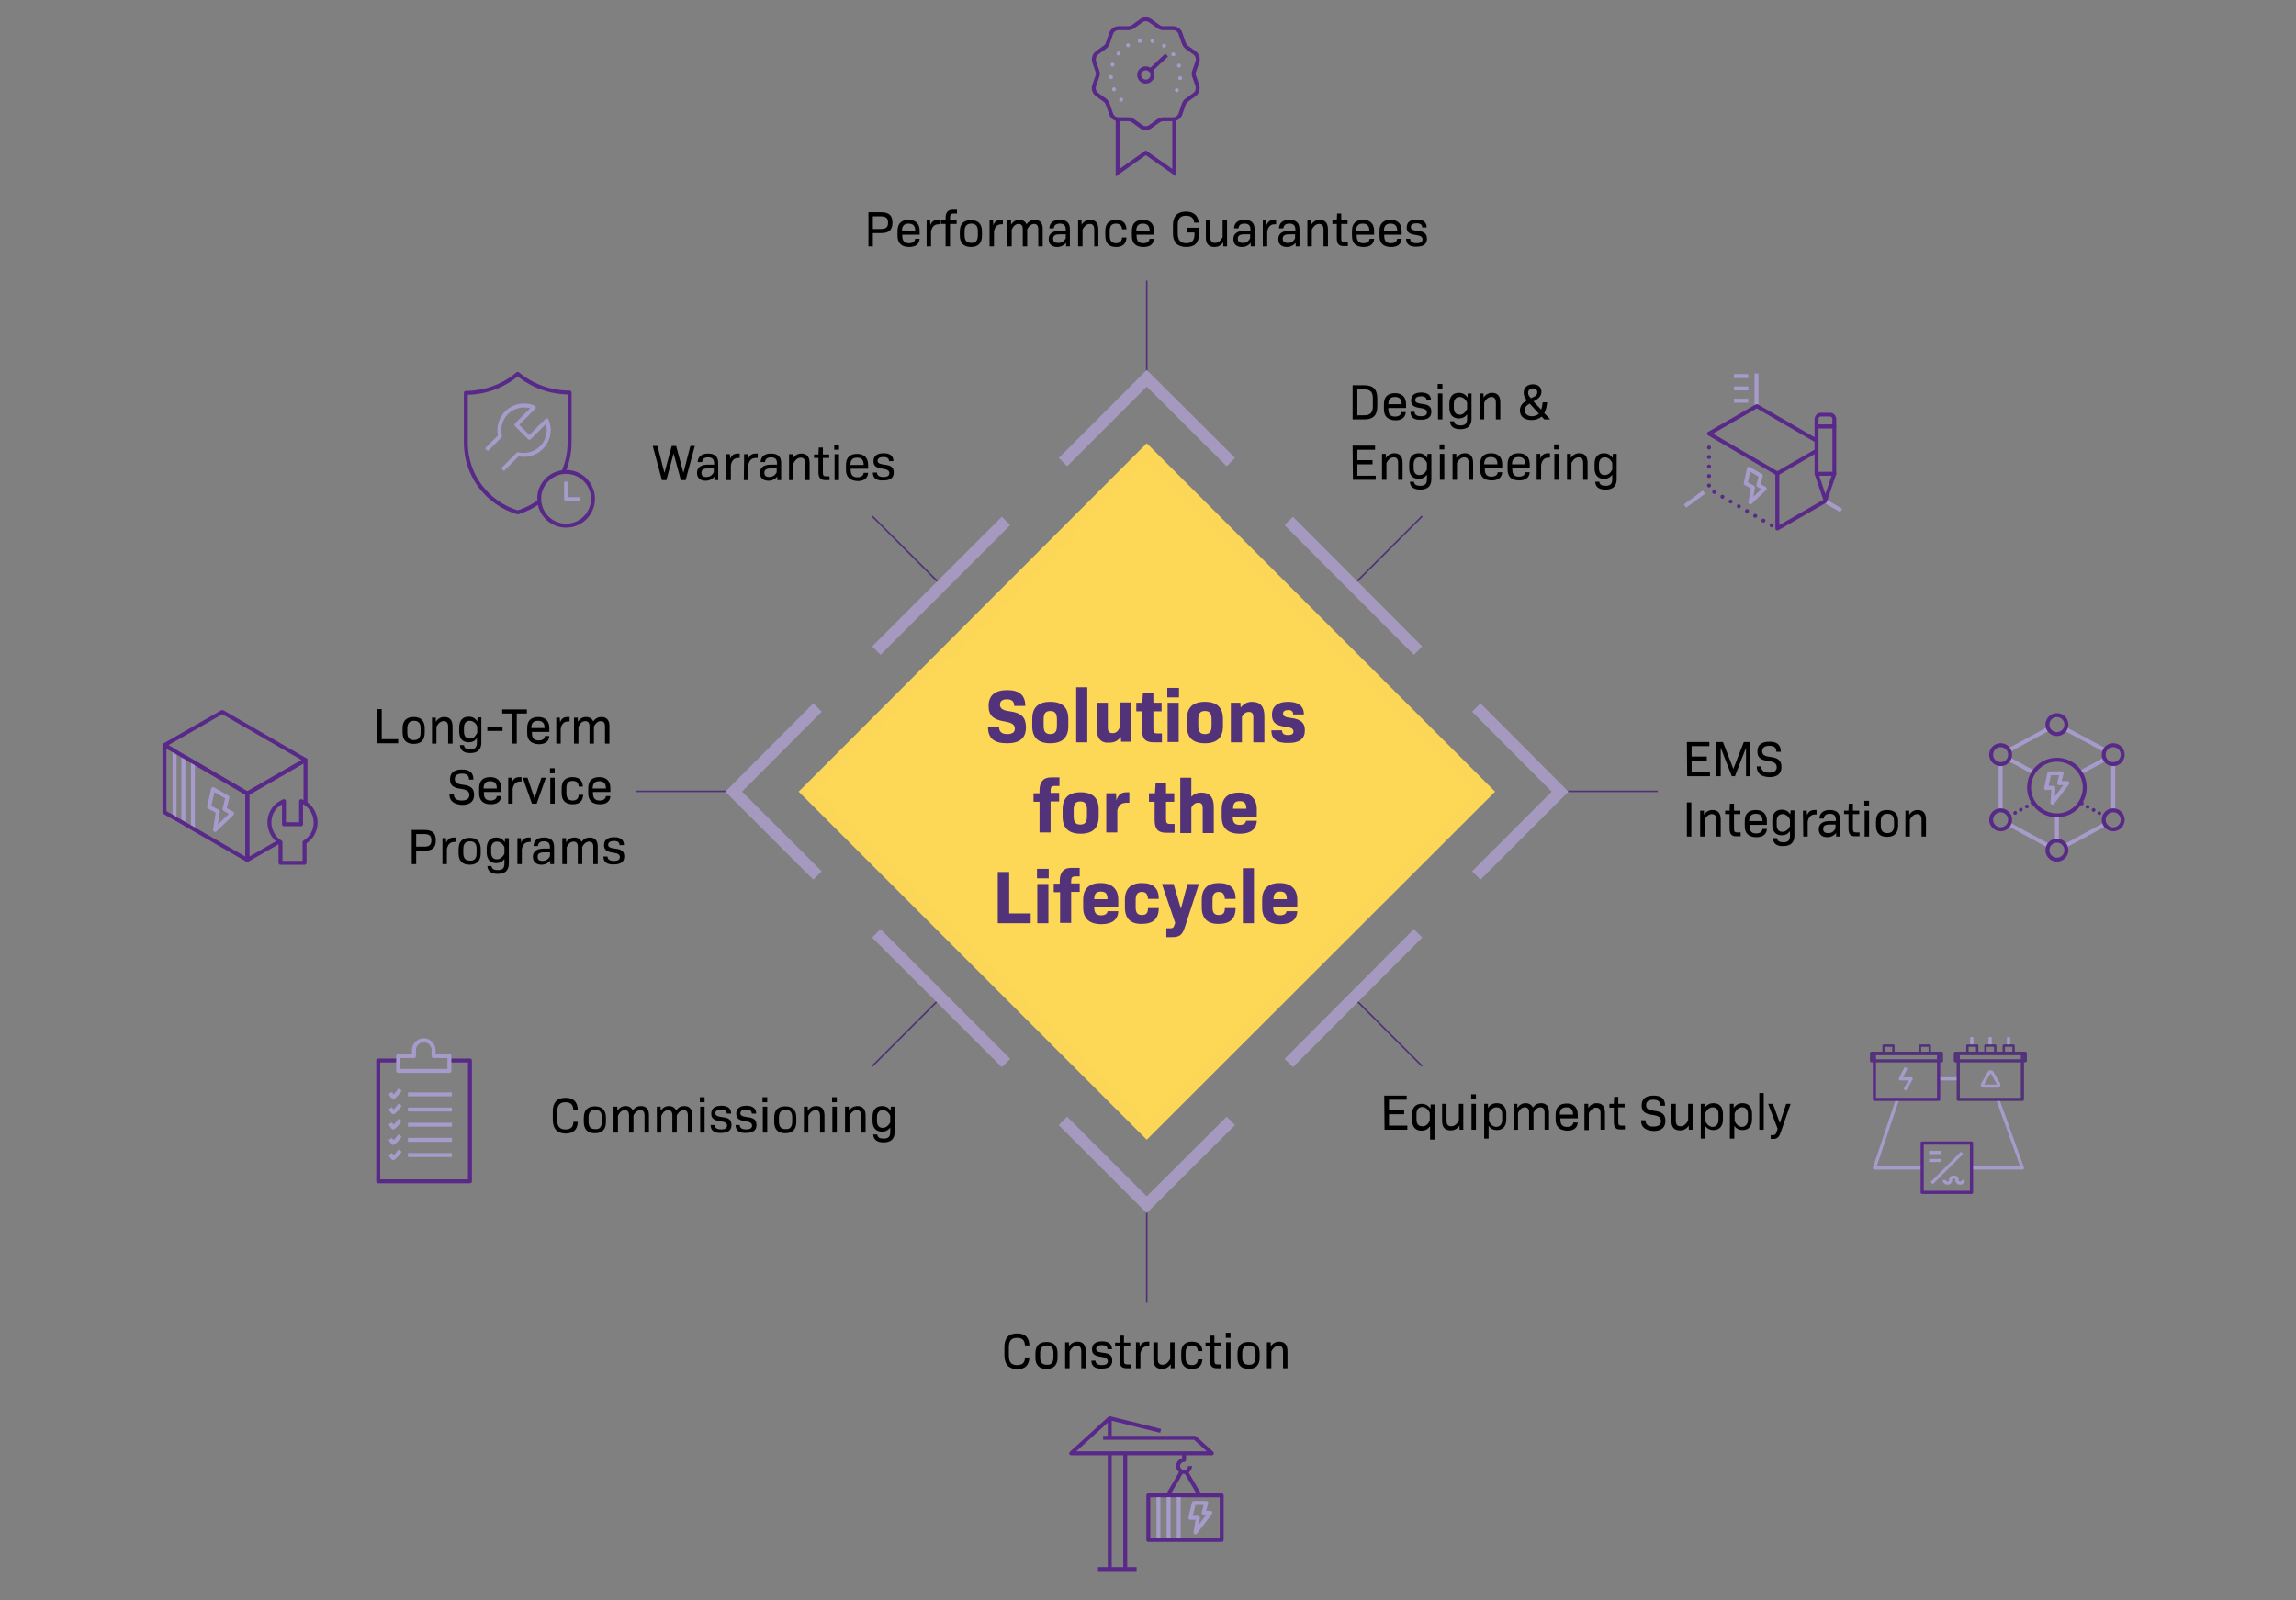 <?xml version="1.0" encoding="UTF-8"?> <!-- Generator: Adobe Illustrator 28.0.0, SVG Export Plug-In . SVG Version: 6.00 Build 0) --> <svg xmlns="http://www.w3.org/2000/svg" xmlns:xlink="http://www.w3.org/1999/xlink" version="1.1" x="0px" y="0px" viewBox="0 0 726 506" style="enable-background:new 0 0 726 506;" xml:space="preserve"><rect x="0" y="0" width="726" height="506" fill="#808080" stroke="none"/> <style type="text/css"> .st0{display:none;} .st1{display:inline;fill:url(#Background_00000057840512131919939240000003669350159286668704_);} .st2{fill-rule:evenodd;clip-rule:evenodd;fill:#FDD756;} .st3{fill:none;stroke:#FCD757;stroke-width:3.75;stroke-miterlimit:8;} .st4{fill:none;stroke:#523178;stroke-width:0.48;stroke-miterlimit:8;} .st5{fill:none;stroke:#523178;stroke-width:0.5;stroke-miterlimit:8;} .st6{clip-path:url(#SVGID_00000070831917587838072060000009051775281415474598_);} .st7{clip-path:url(#SVGID_00000152959771051668103090000004892685067133557404_);} .st8{clip-path:url(#SVGID_00000036235840065016996980000000130038097216921535_);} .st9{fill:none;stroke:#A599C0;stroke-width:3.75;stroke-miterlimit:8;} .st10{fill:none;} .st11{fill:none;stroke:#A69BCB;stroke-linejoin:round;stroke-miterlimit:10;} .st12{fill:none;stroke:#592989;stroke-linejoin:round;stroke-miterlimit:10;} .st13{fill:#592989;} .st14{clip-path:url(#SVGID_00000109729638517089479940000010343056407042131098_);fill:none;stroke:#A69BCB;stroke-linejoin:round;stroke-miterlimit:10;} .st15{fill:none;stroke:#523279;stroke-width:0.75;stroke-linejoin:round;stroke-miterlimit:10;} .st16{fill:none;stroke:#523279;stroke-linejoin:round;stroke-miterlimit:10;} .st17{clip-path:url(#SVGID_00000016073531176867051100000000085403588271222455_);fill:none;} .st18{clip-path:url(#SVGID_00000081625386363216871380000001319773233298301844_);fill:none;stroke:#A69BCB;stroke-linejoin:round;stroke-miterlimit:10;} .st19{clip-path:url(#SVGID_00000175312829788256908270000005009367890445618878_);fill:none;} .st20{clip-path:url(#SVGID_00000043418955705335205310000016345682576970724774_);fill:none;stroke:#523279;stroke-width:0.75;stroke-linejoin:round;stroke-miterlimit:10;} .st21{clip-path:url(#SVGID_00000087383814438320271040000006170584088902244533_);fill:none;} .st22{clip-path:url(#SVGID_00000103252178066992865340000014629066120422156196_);fill:none;stroke:#523279;stroke-width:0.75;stroke-linejoin:round;stroke-miterlimit:10;} .st23{clip-path:url(#SVGID_00000006672253982571223110000010449197525841150386_);fill:none;} .st24{clip-path:url(#SVGID_00000030447223987627486410000013230345372600147631_);fill:none;stroke:#592989;stroke-linecap:round;stroke-linejoin:round;stroke-miterlimit:10;} .st25{clip-path:url(#SVGID_00000055694555401310151420000004689187417973331387_);fill:none;} .st26{clip-path:url(#SVGID_00000094588750562760288870000017877298914332264854_);fill:none;stroke:#523279;stroke-linejoin:round;stroke-miterlimit:10;} .st27{clip-path:url(#SVGID_00000107588194375969208090000018056395544095197601_);fill:none;stroke:#A69BCB;stroke-linejoin:round;stroke-miterlimit:10;} .st28{fill:none;stroke:#592989;stroke-width:1.25;stroke-linejoin:round;stroke-miterlimit:10;} .st29{fill:#FFFFFF;} .st30{fill:none;stroke:#A69BCB;stroke-width:1.25;stroke-linejoin:round;stroke-miterlimit:10;} .st31{fill:none;stroke:#A69BCB;stroke-width:1.25;stroke-miterlimit:10;} .st32{clip-path:url(#SVGID_00000113335630332835960100000000827016000212436885_);fill:none;stroke:#592989;stroke-width:1.25;stroke-linejoin:round;stroke-miterlimit:10;} .st33{fill:#523279;} .st34{fill:none;stroke:#592989;stroke-width:1.25;stroke-linecap:round;stroke-linejoin:round;stroke-miterlimit:10;} .st35{fill:none;stroke:#FFFFFF;stroke-linecap:round;stroke-linejoin:round;stroke-miterlimit:10;} .st36{fill:none;stroke:#592989;stroke-width:1.25;stroke-linecap:round;stroke-linejoin:round;stroke-miterlimit:10;stroke-dasharray:0,3;} .st37{fill-rule:evenodd;clip-rule:evenodd;fill:none;} .st38{fill:none;stroke:#FFFFFF;stroke-linejoin:round;stroke-miterlimit:10;} .st39{fill:none;stroke:#592989;stroke-width:1.25;stroke-miterlimit:10;} .st40{fill:none;stroke:#A69BCB;stroke-width:1.25;stroke-linecap:round;stroke-linejoin:round;stroke-miterlimit:10;stroke-dasharray:0,4;} .st41{fill-rule:evenodd;clip-rule:evenodd;fill:none;stroke:#A69BCB;stroke-width:10;stroke-linejoin:round;stroke-miterlimit:10;} .st42{fill-rule:evenodd;clip-rule:evenodd;fill:none;stroke:#A69BCB;stroke-width:1.25;stroke-linejoin:round;stroke-miterlimit:10;} .st43{fill:none;stroke:#A69BCB;stroke-width:10;stroke-linejoin:round;stroke-miterlimit:10;} </style> <g id="Layer_2"> </g> <g id="Layer_1"> <g id="Layer_9"> </g> <g id="Background" class="st0"> <radialGradient id="Background_00000162330258185807991210000016417444285530787744_" cx="-566.807" cy="1631.768" r="461.166" gradientTransform="matrix(0.92 0 0 -0.92 100.576 700.553)" gradientUnits="userSpaceOnUse"> <stop offset="0" style="stop-color:#FFFFFF"></stop> <stop offset="0.462" style="stop-color:#FDFDFD"></stop> <stop offset="0.628" style="stop-color:#F6F7F7"></stop> <stop offset="0.746" style="stop-color:#EBEBEC"></stop> <stop offset="0.842" style="stop-color:#DADADC"></stop> <stop offset="0.923" style="stop-color:#C4C5C7"></stop> <stop offset="0.994" style="stop-color:#A9ABAE"></stop> <stop offset="1" style="stop-color:#A7A9AC"></stop> </radialGradient> <rect id="Background_6_" x="-671" y="-1051" style="display:inline;fill:url(#Background_00000162330258185807991210000016417444285530787744_);" width="500" height="500"></rect> </g> <g id="Arrows"> </g> <g id="Stroke_x5F_2"> </g> <g id="Stroke"> </g> <g id="Icons"> </g> <g id="Text"> </g> <g id="Numbers"> </g> <g id="Text_x5F_0"> </g> <g> <g> <g> <path d="M274.5,67.1h4.1c2.5,0,3.6,1,3.6,3.3s-1.1,3.3-3.6,3.3H276v4.2h-1.4V67.1H274.5z M278.5,72.4c1.7,0,2.3-0.6,2.3-2 s-0.6-2-2.3-2H276v4H278.5z"></path> <path d="M283.8,74.6V73c0-2.3,1.2-3.5,3.5-3.5c2.2,0,3.5,1.2,3.5,3.5v1.2h-5.5v0.4c0,1.6,0.7,2.3,2.1,2.3c1.2,0,1.9-0.5,2-1.4 h1.4c-0.1,1.7-1.3,2.6-3.3,2.6C285.1,78.1,283.8,76.9,283.8,74.6z M289.4,73c0-1.6-0.7-2.3-2.1-2.3s-2.1,0.7-2.1,2.3H289.4z"></path> <path d="M292.9,69.7h1.2l0.1,1.5c0.4-1.2,1.2-1.7,2.4-1.7h0.6v1.4h-0.4c-1.3,0-2.1,0.7-2.4,2.3v4.7H293v-8.2H292.9z"></path> <path d="M299,70.8h-1.5v-1.1h1.5v-0.8c0-1.7,0.7-2.6,2.3-2.6h1.3v1.2h-1c-0.9,0-1.2,0.3-1.2,1.3v0.9h2.1v1.1h-2.1v7.1H299V70.8z "></path> <path d="M303.5,74.5v-1.3c0-2.4,1.2-3.6,3.5-3.6s3.5,1.2,3.5,3.6v1.3c0,2.4-1.2,3.6-3.5,3.6S303.5,76.8,303.5,74.5z M309.2,74.4 v-1.3c0-1.7-0.7-2.4-2.1-2.4s-2.1,0.8-2.1,2.4v1.3c0,1.7,0.7,2.4,2.1,2.4C308.5,76.9,309.2,76.1,309.2,74.4z"></path> <path d="M312.8,69.7h1.2l0.1,1.5c0.4-1.2,1.2-1.7,2.4-1.7h0.6v1.4h-0.4c-1.3,0-2.1,0.7-2.4,2.3v4.7h-1.4v-8.2H312.8z"></path> <path d="M318.5,69.7h1.2V71c0.7-1,1.5-1.5,2.6-1.5s1.9,0.5,2.3,1.4c0.7-1,1.5-1.4,2.6-1.4c1.6,0,2.5,1,2.5,2.8v5.6h-1.4v-5.5 c0-1.1-0.5-1.6-1.3-1.6s-1.6,0.5-2.2,1.7v5.4h-1.4v-5.5c0-1.1-0.5-1.6-1.3-1.6c-0.9,0-1.6,0.5-2.2,1.8v5.3h-1.4L318.5,69.7 L318.5,69.7z"></path> <path d="M331.6,75.6c0-1.6,1.1-2.6,3.4-2.6h2v-0.4c0-1.3-0.6-1.9-1.9-1.9c-1.2,0-1.8,0.5-1.9,1.5h-1.4c0.1-1.8,1.3-2.7,3.3-2.7 c2.2,0,3.2,1,3.2,3v5.4h-1.2v-1.1c-0.7,0.8-1.6,1.3-2.8,1.3C332.6,78.1,331.6,77.2,331.6,75.6z M337,75.3v-1.2h-2 c-1.4,0-2,0.4-2,1.4c0,0.9,0.5,1.3,1.5,1.3C335.6,76.9,336.5,76.3,337,75.3z"></path> <path d="M340.8,69.7h1.2V71c0.7-1,1.6-1.5,2.7-1.5c1.7,0,2.6,1,2.6,3v5.4H346v-5.3c0-1.3-0.5-1.8-1.4-1.8s-1.7,0.6-2.3,1.8v5.3 h-1.4v-8.2H340.8z"></path> <path d="M349.5,74.6V73c0-2.3,1.2-3.5,3.4-3.5c2.1,0,3.2,1,3.3,3h-1.4c-0.1-1.3-0.8-1.8-1.9-1.8c-1.4,0-2,0.7-2,2.3v1.6 c0,1.6,0.7,2.3,2,2.3c1.1,0,1.8-0.5,1.9-1.8h1.4c-0.1,2-1.2,3-3.3,3C350.7,78.1,349.5,76.9,349.5,74.6z"></path> <path d="M357.9,74.6V73c0-2.3,1.2-3.5,3.5-3.5c2.2,0,3.5,1.2,3.5,3.5v1.2h-5.5v0.4c0,1.6,0.7,2.3,2.1,2.3c1.2,0,1.9-0.5,2-1.4 h1.4c-0.1,1.7-1.3,2.6-3.3,2.6C359.1,78.1,357.9,76.9,357.9,74.6z M363.5,73c0-1.6-0.7-2.3-2.1-2.3s-2.1,0.7-2.1,2.3H363.5z"></path> <path d="M370.9,73.9v-2.8c0-2.7,1.4-4.2,4.1-4.2c2.4,0,3.9,1.2,4,3.5h-1.4c-0.1-1.4-0.9-2.2-2.6-2.2c-1.8,0-2.6,1-2.6,3v2.7 c0,2,0.9,3,2.7,3c1.8,0,2.6-0.9,2.6-2.8v-0.6h-2.3V72h3.7v2c0,2.8-1.3,4.1-4,4.1C372.3,78.1,370.9,76.6,370.9,73.9z"></path> <path d="M381.3,75.1v-5.4h1.4V75c0,1.3,0.5,1.8,1.5,1.8s1.7-0.6,2.4-1.8v-5.3h1.4v8.2h-1.2v-1.3c-0.7,1-1.6,1.5-2.8,1.5 C382.2,78.1,381.3,77.1,381.3,75.1z"></path> <path d="M390,75.6c0-1.6,1.1-2.6,3.4-2.6h2v-0.4c0-1.3-0.6-1.9-1.9-1.9c-1.2,0-1.8,0.5-1.9,1.5h-1.4c0.1-1.8,1.3-2.7,3.3-2.7 c2.2,0,3.2,1,3.2,3v5.4h-1.2v-1.1c-0.7,0.8-1.6,1.3-2.8,1.3C391,78.1,390,77.2,390,75.6z M395.3,75.3v-1.2h-1.9 c-1.4,0-2,0.4-2,1.4c0,0.9,0.5,1.3,1.5,1.3C394,76.9,394.8,76.3,395.3,75.3z"></path> <path d="M399.2,69.7h1.2l0.1,1.5c0.4-1.2,1.2-1.7,2.4-1.7h0.6v1.4h-0.4c-1.3,0-2.1,0.7-2.4,2.3v4.7h-1.4v-8.2H399.2z"></path> <path d="M404.2,75.6c0-1.6,1.1-2.6,3.4-2.6h2v-0.4c0-1.3-0.6-1.9-1.9-1.9c-1.2,0-1.8,0.5-1.9,1.5h-1.4c0.1-1.8,1.3-2.7,3.3-2.7 c2.2,0,3.2,1,3.2,3v5.4h-1.2v-1.1c-0.7,0.8-1.6,1.3-2.8,1.3C405.2,78.1,404.2,77.2,404.2,75.6z M409.5,75.3v-1.2h-1.9 c-1.4,0-2,0.4-2,1.4c0,0.9,0.5,1.3,1.5,1.3C408.2,76.9,409.1,76.3,409.5,75.3z"></path> <path d="M413.4,69.7h1.2V71c0.7-1,1.6-1.5,2.7-1.5c1.7,0,2.6,1,2.6,3v5.4h-1.4v-5.3c0-1.3-0.5-1.8-1.4-1.8s-1.7,0.6-2.3,1.8v5.3 h-1.4L413.4,69.7L413.4,69.7z"></path> <path d="M422.7,75.3v-4.5h-1.4v-1.1h1.4l0.1-2.2h1.3v2.2h2v1.1h-2v4.5c0,1.1,0.2,1.3,1.2,1.3h0.9v1.2H425 C423.4,77.9,422.7,77.1,422.7,75.3z"></path> <path d="M427.5,74.6V73c0-2.3,1.2-3.5,3.5-3.5c2.2,0,3.5,1.2,3.5,3.5v1.2H429v0.4c0,1.6,0.7,2.3,2.1,2.3c1.2,0,1.9-0.5,2-1.4 h1.4c-0.1,1.7-1.3,2.6-3.3,2.6C428.7,78.1,427.5,76.9,427.5,74.6z M433,73c0-1.6-0.7-2.3-2.1-2.3s-2.1,0.7-2.1,2.3H433z"></path> <path d="M436.2,74.6V73c0-2.3,1.2-3.5,3.5-3.5c2.2,0,3.5,1.2,3.5,3.5v1.2h-5.5v0.4c0,1.6,0.7,2.3,2.1,2.3c1.2,0,1.9-0.5,2-1.4 h1.4c-0.1,1.7-1.3,2.6-3.3,2.6C437.4,78.1,436.2,76.9,436.2,74.6z M441.8,73c0-1.6-0.7-2.3-2.1-2.3s-2.1,0.7-2.1,2.3H441.8z"></path> <path d="M444.6,75.5h1.3c0,0.9,0.7,1.4,2,1.4s1.9-0.4,1.9-1.2c0-0.8-0.6-1.2-2.1-1.4c-2.1-0.3-2.9-0.9-2.9-2.4 c0-1.6,1.1-2.5,3.2-2.5s3.1,0.9,3.1,2.5h-1.4c0-0.9-0.6-1.3-1.8-1.3c-1.1,0-1.8,0.4-1.8,1.2c0,0.7,0.6,1,2.1,1.2 c2.2,0.2,3,0.9,3,2.5c0,1.7-1.1,2.5-3.3,2.5C445.8,78.1,444.6,77.2,444.6,75.5z"></path> </g> </g> <g> <polygon class="st2" points="362.6,142.8 470.1,250.3 362.6,357.7 255.2,250.3 "></polygon> <polygon class="st3" points="362.6,142.8 470.1,250.3 362.6,357.7 255.2,250.3 "></polygon> <line class="st4" x1="362.6" y1="88.7" x2="362.6" y2="119.6"></line> <line class="st4" x1="362.6" y1="380.9" x2="362.6" y2="411.9"></line> <g> <g> <line class="st5" x1="449.7" y1="163.2" x2="427.8" y2="185.1"></line> <g> <line class="st5" x1="297.7" y1="315.2" x2="275.8" y2="337.1"></line> <g> <g> <g> <g> <g> <g> <g> <g> <g> <line class="st4" x1="524.2" y1="250.2" x2="493.3" y2="250.2"></line> <g> <line class="st4" x1="232" y1="250.2" x2="201" y2="250.2"></line> <g> <line class="st5" x1="449.7" y1="337.1" x2="427.8" y2="315.2"></line> <g> <line class="st5" x1="297.7" y1="185.1" x2="275.8" y2="163.2"></line> <g> <g> <defs> <rect id="SVGID_1_" x="50" y="5.2" width="625" height="499.8"></rect> </defs> <clipPath id="SVGID_00000129163710612652309890000000999120613125083288_"> <use xlink:href="#SVGID_1_" style="overflow:visible;"></use> </clipPath> </g> <g> <defs> <rect id="SVGID_00000143599971513642320500000008044425418408581514_" x="50" y="5.2" width="625" height="499.8"></rect> </defs> <clipPath id="SVGID_00000119812489773067248410000016901611871846020746_"> <use xlink:href="#SVGID_00000143599971513642320500000008044425418408581514_" style="overflow:visible;"></use> </clipPath> <g style="clip-path:url(#SVGID_00000119812489773067248410000016901611871846020746_);"> <g> <defs> <rect id="SVGID_00000155854877801101995220000003026613562955355527_" x="50" y="5.2" width="625" height="499.8"></rect> </defs> <clipPath id="SVGID_00000030453882623673076360000000306225825121456272_"> <use xlink:href="#SVGID_00000155854877801101995220000003026613562955355527_" style="overflow:visible;"></use> </clipPath> </g> <g> <defs> <rect id="SVGID_00000073710548637991010760000018151571026526633626_" x="50" y="5.2" width="625" height="499.8"></rect> </defs> <clipPath id="SVGID_00000017474749218794093010000002315588553517819015_"> <use xlink:href="#SVGID_00000073710548637991010760000018151571026526633626_" style="overflow:visible;"></use> </clipPath> <g style="clip-path:url(#SVGID_00000017474749218794093010000002315588553517819015_);"> <g> <defs> <rect id="SVGID_00000095333891848961528370000000541632051823784089_" x="50" y="5.2" width="625" height="499.8"></rect> </defs> <clipPath id="SVGID_00000046313069070458180720000005778445809052453290_"> <use xlink:href="#SVGID_00000095333891848961528370000000541632051823784089_" style="overflow:visible;"></use> </clipPath> </g> <g> <defs> <rect id="SVGID_00000073693526273485079890000000816704082936064164_" x="50" y="5.2" width="625" height="499.8"></rect> </defs> <clipPath id="SVGID_00000086694264413263179780000016504686192315147433_"> <use xlink:href="#SVGID_00000073693526273485079890000000816704082936064164_" style="overflow:visible;"></use> </clipPath> <g style="clip-path:url(#SVGID_00000086694264413263179780000016504686192315147433_);"> <g> <defs> <rect id="SVGID_00000134240820483424989840000005775319641641378206_" x="50" y="5.2" width="625" height="499.8"></rect> </defs> <clipPath id="SVGID_00000067942132106987402460000002408252041381746095_"> <use xlink:href="#SVGID_00000134240820483424989840000005775319641641378206_" style="overflow:visible;"></use> </clipPath> </g> </g> </g> </g> </g> </g> </g> </g> </g> </g> </g> </g> <line class="st9" x1="277.1" y1="205.7" x2="318.1" y2="164.7"></line> <line class="st9" x1="407.5" y1="336.1" x2="448.4" y2="295.1"></line> <line class="st9" x1="407.5" y1="164.7" x2="448.4" y2="205.7"></line> <line class="st9" x1="277.1" y1="295.1" x2="318.1" y2="336.1"></line> <polyline class="st9" points="258.5,276.8 232,250.3 258.5,223.7 "></polyline> <polyline class="st9" points="389.2,354.4 362.6,380.9 336.1,354.4 "></polyline> <polyline class="st9" points="389.2,146.1 362.6,119.6 336.1,146.1 "></polyline> <polyline class="st9" points="466.8,276.8 493.3,250.3 466.8,223.7 "></polyline> </g> </g> </g> </g> </g> </g> </g> </g> </g> </g> </g> </g> <g> <rect x="585" y="321.7" class="st10" width="62.3" height="62.3"></rect> <rect x="585" y="321.7" class="st10" width="62.3" height="62.3"></rect> <polygon class="st10" points="629.4,341.1 602.2,341.1 592.7,369.3 639.5,369.3 "></polygon> <path class="st11" d="M602.2,341.1"></path> <line class="st11" x1="619.2" y1="341.1" x2="613" y2="341.1"></line> <path class="st11" d="M629.4,341.1"></path> <polyline class="st11" points="623.4,369.3 639.5,369.3 631.8,347.9 "></polyline> <polyline class="st11" points="599.9,347.9 592.7,369.3 607.8,369.3 "></polyline> <rect x="607.8" y="361.4" class="st10" width="15.6" height="15.6"></rect> <rect x="607.8" y="361.4" class="st12" width="15.6" height="15.6"></rect> <path class="st13" d="M610,364.4h3.8H610z"></path> <line class="st11" x1="613.8" y1="364.4" x2="610" y2="364.4"></line> <path class="st13" d="M610,366.9h3.8H610z"></path> <line class="st11" x1="613.8" y1="366.9" x2="610" y2="366.9"></line> <line class="st10" x1="610.8" y1="374.1" x2="620.4" y2="364.5"></line> <line class="st11" x1="610.8" y1="374.1" x2="620.4" y2="364.5"></line> <g> <g> <defs> <rect id="SVGID_00000124883574757103838580000000418553163924912519_" x="585" y="321.7" width="62.3" height="62.3"></rect> </defs> <clipPath id="SVGID_00000039828963328717716830000002985434477671541674_"> <use xlink:href="#SVGID_00000124883574757103838580000000418553163924912519_" style="overflow:visible;"></use> </clipPath> <path style="clip-path:url(#SVGID_00000039828963328717716830000002985434477671541674_);fill:none;stroke:#A69BCB;stroke-linejoin:round;stroke-miterlimit:10;" d=" M614.8,373.1c0,1.3,2,1.3,2,0s2-1.3,2,0s2,1.3,2,0"></path> </g> </g> <path class="st13" d="M623.5,330.9V328V330.9z"></path> <line class="st11" x1="623.5" y1="330.9" x2="623.5" y2="327.9"></line> <path class="st13" d="M629.3,330.9V328V330.9z"></path> <line class="st11" x1="629.3" y1="330.9" x2="629.3" y2="327.9"></line> <path class="st13" d="M635.1,330.9V328V330.9z"></path> <line class="st11" x1="635.1" y1="330.9" x2="635.1" y2="327.9"></line> <polyline class="st10" points="636.7,333.1 636.7,330.6 633.6,330.6 633.6,333.1 "></polyline> <polyline class="st15" points="636.7,333.1 636.7,330.6 633.6,330.6 633.6,333.1 "></polyline> <polyline class="st10" points="625.2,333.1 625.2,330.6 622.1,330.6 622.1,333.1 "></polyline> <polyline class="st15" points="625.2,333.1 625.2,330.6 622.1,330.6 622.1,333.1 "></polyline> <polyline class="st10" points="630.9,333.1 630.9,330.6 627.8,330.6 627.8,333.1 "></polyline> <polyline class="st15" points="630.9,333.1 630.9,330.6 627.8,330.6 627.8,333.1 "></polyline> <polygon class="st10" points="639.5,347.6 639.5,333.1 619.2,333.1 619.2,347.6 "></polygon> <polygon class="st16" points="639.5,347.6 639.5,333.1 619.2,333.1 619.2,347.6 "></polygon> <rect x="618.3" y="333" class="st10" width="22.1" height="2.4"></rect> <rect x="618.3" y="333" class="st16" width="22.1" height="2.4"></rect> <g> <g> <defs> <rect id="SVGID_00000119823510162278210380000011106525022337367229_" x="585" y="321.7" width="62.3" height="62.3"></rect> </defs> <clipPath id="SVGID_00000023975007651297147830000017701615525838047402_"> <use xlink:href="#SVGID_00000119823510162278210380000011106525022337367229_" style="overflow:visible;"></use> </clipPath> <path style="clip-path:url(#SVGID_00000023975007651297147830000017701615525838047402_);fill:none;" d="M629,339.1l-2.1,3.7 c-0.2,0.3,0,0.6,0.4,0.6h4.3c0.3,0,0.5-0.3,0.4-0.6l-2.1-3.7C629.6,338.8,629.2,338.8,629,339.1l-2.1,3.7 c-0.2,0.3,0,0.6,0.4,0.6h4.3c0.3,0,0.5-0.3,0.4-0.6l-2.1-3.7C629.6,338.8,629.2,338.8,629,339.1"></path> </g> <g> <defs> <rect id="SVGID_00000142884854602330765620000003963654864241855104_" x="585" y="321.7" width="62.3" height="62.3"></rect> </defs> <clipPath id="SVGID_00000173861657398152400500000016670813370176424109_"> <use xlink:href="#SVGID_00000142884854602330765620000003963654864241855104_" style="overflow:visible;"></use> </clipPath> <path style="clip-path:url(#SVGID_00000173861657398152400500000016670813370176424109_);fill:none;stroke:#A69BCB;stroke-linejoin:round;stroke-miterlimit:10;" d=" M629,339.1l-2.1,3.7c-0.2,0.3,0,0.6,0.4,0.6h4.3c0.3,0,0.5-0.3,0.4-0.6l-2.1-3.7C629.6,338.8,629.2,338.8,629,339.1l-2.1,3.7 c-0.2,0.3,0,0.6,0.4,0.6h4.3c0.3,0,0.5-0.3,0.4-0.6l-2.1-3.7C629.6,338.8,629.2,338.8,629,339.1z"></path> </g> <g> <defs> <rect id="SVGID_00000071537775637299782080000016282185476221477516_" x="585" y="321.7" width="62.3" height="62.3"></rect> </defs> <clipPath id="SVGID_00000059273166978341086700000003613065748560920968_"> <use xlink:href="#SVGID_00000071537775637299782080000016282185476221477516_" style="overflow:visible;"></use> </clipPath> <polyline style="clip-path:url(#SVGID_00000059273166978341086700000003613065748560920968_);fill:none;" points="610.2,333.1 610.2,330.6 607.1,330.6 607.1,333.1 "></polyline> </g> <g> <defs> <rect id="SVGID_00000058586182108933073340000010128152963656909975_" x="585" y="321.7" width="62.3" height="62.3"></rect> </defs> <clipPath id="SVGID_00000169538700364300829180000007582597526027253937_"> <use xlink:href="#SVGID_00000058586182108933073340000010128152963656909975_" style="overflow:visible;"></use> </clipPath> <polyline style="clip-path:url(#SVGID_00000169538700364300829180000007582597526027253937_);fill:none;stroke:#523279;stroke-width:0.75;stroke-linejoin:round;stroke-miterlimit:10;" points=" 610.2,333.1 610.2,330.6 607.1,330.6 607.1,333.1 "></polyline> </g> <g> <defs> <rect id="SVGID_00000047755829964019094670000008869170865725453453_" x="585" y="321.7" width="62.3" height="62.3"></rect> </defs> <clipPath id="SVGID_00000093875977731448685300000012726220291332575153_"> <use xlink:href="#SVGID_00000047755829964019094670000008869170865725453453_" style="overflow:visible;"></use> </clipPath> <polyline style="clip-path:url(#SVGID_00000093875977731448685300000012726220291332575153_);fill:none;" points="598.7,333.1 598.7,330.6 595.6,330.6 595.6,333.1 "></polyline> </g> <g> <defs> <rect id="SVGID_00000078010701506539347620000003485495027145738173_" x="585" y="321.7" width="62.3" height="62.3"></rect> </defs> <clipPath id="SVGID_00000148633382428266829270000002210659781336747910_"> <use xlink:href="#SVGID_00000078010701506539347620000003485495027145738173_" style="overflow:visible;"></use> </clipPath> <polyline style="clip-path:url(#SVGID_00000148633382428266829270000002210659781336747910_);fill:none;stroke:#523279;stroke-width:0.75;stroke-linejoin:round;stroke-miterlimit:10;" points=" 598.7,333.1 598.7,330.6 595.6,330.6 595.6,333.1 "></polyline> </g> <g> <defs> <rect id="SVGID_00000029735890096665089480000005679815907147065499_" x="585" y="321.7" width="62.3" height="62.3"></rect> </defs> <clipPath id="SVGID_00000163045264910053198940000000552949856687711628_"> <use xlink:href="#SVGID_00000029735890096665089480000005679815907147065499_" style="overflow:visible;"></use> </clipPath> <polygon style="clip-path:url(#SVGID_00000163045264910053198940000000552949856687711628_);fill:none;" points="613,347.6 613,333.1 592.7,333.1 592.7,347.6 "></polygon> </g> <g> <defs> <rect id="SVGID_00000096741019594314776520000008678534647045984158_" x="585" y="321.7" width="62.3" height="62.3"></rect> </defs> <clipPath id="SVGID_00000011711715128367710620000018061345412876592012_"> <use xlink:href="#SVGID_00000096741019594314776520000008678534647045984158_" style="overflow:visible;"></use> </clipPath> <polygon style="clip-path:url(#SVGID_00000011711715128367710620000018061345412876592012_);fill:none;stroke:#592989;stroke-linecap:round;stroke-linejoin:round;stroke-miterlimit:10;" points=" 613,347.6 613,333.1 592.7,333.1 592.7,347.6 "></polygon> </g> <g> <defs> <rect id="SVGID_00000161596070480685692360000000795009743722776717_" x="585" y="321.7" width="62.3" height="62.3"></rect> </defs> <clipPath id="SVGID_00000089558361233336421020000005049470858439396031_"> <use xlink:href="#SVGID_00000161596070480685692360000000795009743722776717_" style="overflow:visible;"></use> </clipPath> <rect x="591.8" y="333" style="clip-path:url(#SVGID_00000089558361233336421020000005049470858439396031_);fill:none;" width="22.1" height="2.4"></rect> </g> <g> <defs> <rect id="SVGID_00000149351670969187934720000003410369029014951331_" x="585" y="321.7" width="62.3" height="62.3"></rect> </defs> <clipPath id="SVGID_00000124136487116252366760000012304347302240120481_"> <use xlink:href="#SVGID_00000149351670969187934720000003410369029014951331_" style="overflow:visible;"></use> </clipPath> <rect x="591.8" y="333" style="clip-path:url(#SVGID_00000124136487116252366760000012304347302240120481_);fill:none;stroke:#523279;stroke-linejoin:round;stroke-miterlimit:10;" width="22.1" height="2.4"></rect> </g> <g> <defs> <rect id="SVGID_00000066481214017069029850000012469917303640328618_" x="585" y="321.7" width="62.3" height="62.3"></rect> </defs> <clipPath id="SVGID_00000177445197428719344940000009448921234524764592_"> <use xlink:href="#SVGID_00000066481214017069029850000012469917303640328618_" style="overflow:visible;"></use> </clipPath> <polyline style="clip-path:url(#SVGID_00000177445197428719344940000009448921234524764592_);fill:none;stroke:#A69BCB;stroke-linejoin:round;stroke-miterlimit:10;" points=" 602.7,337.6 600.9,341.1 604.3,341.1 602.3,344.6 "></polyline> </g> </g> <rect x="585" y="321.7" class="st10" width="62.3" height="62.3"></rect> </g> <g> <rect x="332" y="441.7" class="st10" width="61.1" height="61.1"></rect> <line class="st28" x1="355.8" y1="459.5" x2="355.8" y2="496.1"></line> <line class="st28" x1="350.9" y1="496.1" x2="350.9" y2="459.5"></line> <path class="st29" d="M347.2,496.1h12.2H347.2z"></path> <line class="st28" x1="347.2" y1="496.1" x2="359.4" y2="496.1"></line> <g> <path class="st28" d="M376.3,463.5c0,1.1-0.9,1.9-1.9,1.9s-1.9-0.9-1.9-1.9s0.9-1.9,1.9-1.9v-2"></path> </g> <line class="st28" x1="369.3" y1="472.7" x2="373.5" y2="465.5"></line> <line class="st28" x1="379.3" y1="472.7" x2="375.1" y2="465.5"></line> <polyline class="st28" points="348.8,454.6 377.8,454.6 383.2,459.5 338.7,459.5 350.9,448.4 367,452.4 "></polyline> <line class="st28" x1="350.9" y1="454.6" x2="350.9" y2="448.8"></line> <polygon class="st10" points="386.3,486.9 386.3,472.8 363.1,472.8 363.1,486.9 "></polygon> <polygon class="st28" points="386.3,486.9 386.3,472.8 363.1,472.8 363.1,486.9 "></polygon> <line class="st30" x1="366.3" y1="473.4" x2="366.3" y2="486.3"></line> <line class="st30" x1="369.5" y1="473.4" x2="369.5" y2="486.3"></line> <line class="st30" x1="372.7" y1="473.4" x2="372.7" y2="486.3"></line> <polygon class="st30" points="376.4,479.9 377.5,475.2 381.4,475.2 380.6,478.3 382.7,478.3 378,484.5 378.8,479.9 "></polygon> </g> <g> <polyline class="st28" points="141.8,335.3 148.6,335.3 148.6,373.5 119.6,373.5 119.6,335.3 126.1,335.3 "></polyline> <path class="st30" d="M129,355.6h13.9 M129,360.4h13.9 M129,365.2h13.9"></path> <path class="st30" d="M129,346h13.9 M129,350.8h13.9"></path> <path class="st30" d="M137.1,332v1.9h5v4.7h-16.2v-4.7h5V332c0-1.7,1.4-3.1,3.1-3.1C135.7,328.9,137.1,330.3,137.1,332"></path> <rect x="102.6" y="322.3" class="st10" width="61.1" height="61.1"></rect> <rect x="102.6" y="322.3" class="st10" width="61.1" height="61.1"></rect> <path class="st31" d="M123.4,345.6c0,0,0.9,1.4,1,1.3c1.2-1,2.1-2.4,2.1-2.4"></path> <path class="st31" d="M123.4,350.4c0,0,0.9,1.4,1,1.3c1.2-1,2.1-2.4,2.1-2.4"></path> <path class="st31" d="M123.4,355.2c0,0,0.9,1.4,1,1.3c1.2-1,2.1-2.4,2.1-2.4"></path> <path class="st31" d="M123.4,360.1c0,0,0.9,1.4,1,1.3c1.2-1,2.1-2.4,2.1-2.4"></path> <path class="st31" d="M123.4,364.9c0,0,0.9,1.4,1,1.3c1.2-1,2.1-2.4,2.1-2.4"></path> </g> <g> <polygon class="st10" points="78.2,250.9 52,235.6 70.3,225.1 96.6,240.3 "></polygon> <polygon class="st28" points="78.2,250.9 52,235.6 70.3,225.1 96.6,240.3 "></polygon> <polygon class="st10" points="96.6,261.4 78.2,271.9 78.2,250.9 96.6,240.3 "></polygon> <polyline class="st28" points="88.3,266.1 87.6,266.5 78.2,271.9 78.2,250.9 96.6,240.3 96.6,254 "></polyline> <path class="st28" d="M96.6,261.4"></path> <polygon class="st30" points="58,260.3 55.2,258.6 55.2,237.5 58,239.1 "></polygon> <path class="st29" d="M61,262v-21.2V262z"></path> <line class="st30" x1="61" y1="262" x2="61" y2="240.8"></line> <polygon class="st28" points="78.2,271.9 52,256.8 52,235.6 78.2,250.9 "></polygon> <polygon class="st30" points="66.1,255.1 67.4,249.5 71.9,252.1 71,255.8 73.4,257.2 68,262.4 68.9,256.6 "></polygon> <g> <g> <defs> <rect id="SVGID_00000095311876104072099230000017361305842651419796_" x="45.6" y="218.4" width="61.1" height="61.1"></rect> </defs> <clipPath id="SVGID_00000060748367181225763960000011026877010080377022_"> <use xlink:href="#SVGID_00000095311876104072099230000017361305842651419796_" style="overflow:visible;"></use> </clipPath> </g> <g> <defs> <rect id="SVGID_00000061442736649906720140000008505258669597454760_" x="45.6" y="218.4" width="61.1" height="61.1"></rect> </defs> <clipPath id="SVGID_00000080891673379291668820000007042618839003431823_"> <use xlink:href="#SVGID_00000061442736649906720140000008505258669597454760_" style="overflow:visible;"></use> </clipPath> <path style="clip-path:url(#SVGID_00000080891673379291668820000007042618839003431823_);fill:none;stroke:#592989;stroke-width:1.25;stroke-linejoin:round;stroke-miterlimit:10;" d=" M96.3,272.8v-6.5c0.5-0.3,1-0.7,1.4-1.1c2.8-2.8,2.8-7.4,0-10.3c-0.7-0.7-1.6-1.3-2.5-1.6v7.3h-5.4v-7.3 c-0.9,0.4-1.7,0.9-2.5,1.6c-2.8,2.8-2.8,7.4,0,10.3c0.4,0.4,0.9,0.8,1.4,1.1v6.5H96.3z"></path> </g> </g> <rect x="45.6" y="218.4" class="st10" width="61.1" height="61.1"></rect> </g> <g> <rect x="133.2" y="112" class="st10" width="61" height="61"></rect> <g> <path class="st10" d="M171.4,122.6c-2.8-1-5.4-2.5-7.7-4.4l0,0l0,0c-4.6,3.9-10.4,6-16.4,6V140c0,10.2,6.7,19.1,16.4,22 c9.7-2.9,16.4-11.9,16.4-22v-15.8C177.1,124.1,174.2,123.6,171.4,122.6"></path> <path class="st28" d="M178,149.5c0.1-0.1,0.1-0.3,0.2-0.4c1.2-2.8,1.9-5.9,1.9-9.2v-15.8c-3,0-5.9-0.5-8.7-1.5s-5.4-2.5-7.7-4.4 l0,0l0,0c-4.6,3.9-10.4,6-16.4,6V140c0,10.2,6.7,19.1,16.4,22c2.4-0.7,4.7-1.9,6.7-3.3"></path> <path class="st30" d="M158.9,148.5l4.9-4.9c0.6,0.2,1.3,0.2,1.9,0.2c4.3,0,7.8-3.5,7.8-7.8c0-1.1-0.2-2.1-0.6-3.1l-5.5,5.5 l-4.1-4.1l5.5-5.5c-0.9-0.4-2-0.6-3.1-0.6c-4.3,0-7.8,3.5-7.8,7.8c0,0.7,0.1,1.3,0.2,1.9l-4.3,4.3"></path> <path class="st10" d="M179,149.2c4.7,0,8.5,3.8,8.5,8.5s-3.8,8.5-8.5,8.5s-8.5-3.8-8.5-8.5C170.4,153.1,174.3,149.2,179,149.2"></path> <path class="st28" d="M179,149.2c4.7,0,8.5,3.8,8.5,8.5s-3.8,8.5-8.5,8.5s-8.5-3.8-8.5-8.5C170.4,153.1,174.3,149.2,179,149.2z"></path> <polyline class="st30" points="179,152.3 179,157.8 183.3,157.8 "></polyline> </g> </g> <g> <g> <path d="M427.7,121.8h3.7c2.8,0,4.1,1.3,4.1,4.2v2.4c0,2.9-1.3,4.2-4.1,4.2h-3.7V121.8z M431.3,131.3c2,0,2.8-0.8,2.8-2.9V126 c0-2.1-0.8-2.9-2.8-2.9h-2.1v8.2H431.3z"></path> <path d="M437.6,129.4v-1.6c0-2.3,1.2-3.5,3.5-3.5c2.2,0,3.5,1.2,3.5,3.5v1.2H439v0.4c0,1.6,0.7,2.3,2.1,2.3c1.2,0,1.9-0.5,2-1.4 h1.4c-0.1,1.7-1.3,2.6-3.3,2.6C438.8,132.8,437.6,131.6,437.6,129.4z M443.2,127.8c0-1.6-0.7-2.3-2.1-2.3s-2.1,0.7-2.1,2.3 H443.2z"></path> <path d="M446,130.2h1.3c0,0.9,0.7,1.4,2,1.4s1.9-0.4,1.9-1.2s-0.6-1.2-2.1-1.4c-2.1-0.3-2.9-0.9-2.9-2.4c0-1.6,1.1-2.5,3.2-2.5 s3.1,0.9,3.1,2.5h-1.4c0-0.9-0.6-1.3-1.8-1.3c-1.1,0-1.8,0.4-1.8,1.2c0,0.7,0.6,1,2.1,1.2c2.2,0.2,3,0.9,3,2.5 c0,1.7-1.1,2.5-3.3,2.5C447.1,132.8,446,132,446,130.2z"></path> <path d="M454.6,121.4h1.5v1.6h-1.5V121.4z M454.7,124.4h1.4v8.2h-1.4V124.4z"></path> <path d="M458.5,133.2h1.3c0.1,1,0.9,1.3,2,1.3c1.5,0,2.1-0.6,2.1-2.1V131c-0.7,0.9-1.5,1.3-2.6,1.3c-1.9,0-3-1.2-3-3.4v-1.3 c0-2.2,1.1-3.4,3-3.4c1.2,0,2.1,0.5,2.7,1.5l0.1-1.3h1.2v8c0,2.2-1.2,3.3-3.5,3.3C459.7,135.7,458.6,134.9,458.5,133.2z M463.9,129.3v-2c-0.5-1.2-1.4-1.8-2.4-1.8c-1.1,0-1.8,0.8-1.8,2.2v1.2c0,1.5,0.7,2.2,1.8,2.2 C462.5,131.2,463.3,130.5,463.9,129.3z"></path> <path d="M467.9,124.4h1.2v1.3c0.7-1,1.6-1.5,2.7-1.5c1.7,0,2.6,1,2.6,3v5.4H473v-5.3c0-1.3-0.5-1.8-1.4-1.8s-1.7,0.6-2.3,1.8 v5.3h-1.4L467.9,124.4L467.9,124.4z"></path> <path d="M480.6,129.8c0-1.3,0.6-2.3,2.2-3.2c-0.7-0.9-1-1.5-1-2.4c0-1.6,1.1-2.7,2.9-2.7c1.7,0,2.7,0.9,2.7,2.4 c0,1.2-0.7,2.1-2.5,3l2.4,2.6c0.3-0.6,0.4-1.4,0.5-2.3h1.4c-0.1,1.4-0.4,2.5-0.9,3.4l1.9,2h-1.9l-0.8-0.9 c-0.8,0.7-1.9,1.1-3.2,1.1C482,132.8,480.6,131.7,480.6,129.8z M486.6,130.8l-2.9-3.2c-1.2,0.7-1.6,1.3-1.6,2.1 c0,1.1,0.9,1.9,2.3,1.9C485.2,131.6,486,131.3,486.6,130.8z M486.1,124c0-0.7-0.5-1.2-1.4-1.2s-1.5,0.5-1.5,1.4 c0,0.6,0.2,1,0.9,1.7C485.6,125.3,486.1,124.8,486.1,124z"></path> <path d="M427.7,140.9h7.1v1.3h-5.6v3.3h4.8v1.3h-4.8v3.6h5.8v1.3h-7.2L427.7,140.9L427.7,140.9z"></path> <path d="M437,143.5h1.2v1.3c0.7-1,1.6-1.5,2.7-1.5c1.7,0,2.6,1,2.6,3v5.4h-1.4v-5.3c0-1.3-0.5-1.8-1.4-1.8s-1.7,0.6-2.3,1.8v5.3 H437V143.5z"></path> <path d="M445.8,152.3h1.3c0.1,1,0.9,1.3,2,1.3c1.5,0,2.1-0.6,2.1-2.1v-1.4c-0.7,0.9-1.5,1.3-2.6,1.3c-1.9,0-3-1.2-3-3.4v-1.3 c0-2.2,1.1-3.4,3-3.4c1.2,0,2.1,0.5,2.7,1.5l0.1-1.3h1.2v8c0,2.2-1.2,3.3-3.5,3.3C447.1,154.8,445.9,154,445.8,152.3z M451.2,148.4v-2c-0.5-1.2-1.4-1.8-2.4-1.8c-1.1,0-1.8,0.8-1.8,2.2v1.2c0,1.5,0.7,2.2,1.8,2.2 C449.9,150.2,450.7,149.6,451.2,148.4z"></path> <path d="M455.2,140.5h1.5v1.6h-1.5V140.5z M455.3,143.5h1.4v8.2h-1.4V143.5z"></path> <path d="M459.3,143.5h1.2v1.3c0.7-1,1.6-1.5,2.7-1.5c1.7,0,2.6,1,2.6,3v5.4h-1.4v-5.3c0-1.3-0.5-1.8-1.4-1.8s-1.7,0.6-2.3,1.8 v5.3h-1.4L459.3,143.5L459.3,143.5z"></path> <path d="M468,148.4v-1.6c0-2.3,1.2-3.5,3.5-3.5c2.2,0,3.5,1.2,3.5,3.5v1.2h-5.5v0.4c0,1.6,0.7,2.3,2.1,2.3c1.2,0,1.9-0.5,2-1.4 h1.4c-0.1,1.7-1.3,2.6-3.3,2.6C469.2,151.9,468,150.7,468,148.4z M473.5,146.8c0-1.6-0.7-2.3-2.1-2.3s-2.1,0.7-2.1,2.3H473.5z"></path> <path d="M476.7,148.4v-1.6c0-2.3,1.2-3.5,3.5-3.5c2.2,0,3.5,1.2,3.5,3.5v1.2h-5.5v0.4c0,1.6,0.7,2.3,2.1,2.3 c1.2,0,1.9-0.5,2-1.4h1.4c-0.1,1.7-1.3,2.6-3.3,2.6C477.9,151.9,476.7,150.7,476.7,148.4z M482.3,146.8c0-1.6-0.7-2.3-2.1-2.3 s-2.1,0.7-2.1,2.3H482.3z"></path> <path d="M485.8,143.5h1.2l0.1,1.5c0.4-1.2,1.2-1.7,2.4-1.7h0.6v1.4h-0.4c-1.3,0-2.1,0.7-2.4,2.3v4.7h-1.4v-8.2H485.8z"></path> <path d="M491.4,140.5h1.5v1.6h-1.5V140.5z M491.5,143.5h1.4v8.2h-1.4V143.5z"></path> <path d="M495.5,143.5h1.2v1.3c0.7-1,1.6-1.5,2.7-1.5c1.7,0,2.6,1,2.6,3v5.4h-1.4v-5.3c0-1.3-0.5-1.8-1.4-1.8s-1.7,0.6-2.3,1.8 v5.3h-1.4L495.5,143.5L495.5,143.5z"></path> <path d="M504.4,152.3h1.3c0.1,1,0.9,1.3,2,1.3c1.5,0,2.1-0.6,2.1-2.1v-1.4c-0.7,0.9-1.5,1.3-2.6,1.3c-1.9,0-3-1.2-3-3.4v-1.3 c0-2.2,1.1-3.4,3-3.4c1.2,0,2.1,0.5,2.7,1.5l0.1-1.3h1.2v8c0,2.2-1.2,3.3-3.5,3.3C505.6,154.8,504.5,154,504.4,152.3z M509.8,148.4v-2c-0.5-1.2-1.4-1.8-2.4-1.8c-1.1,0-1.8,0.8-1.8,2.2v1.2c0,1.5,0.7,2.2,1.8,2.2 C508.4,150.2,509.3,149.6,509.8,148.4z"></path> </g> </g> <g> <g> <path d="M533.4,234.6h7.1v1.3h-5.6v3.3h4.8v1.3h-4.8v3.6h5.8v1.3h-7.2L533.4,234.6L533.4,234.6z"></path> <path d="M542.7,234.6h2.1l3.3,8.5l3.3-8.5h2.1v10.8h-1.4v-9l-3.5,9h-1l-3.5-9v9h-1.4L542.7,234.6L542.7,234.6z"></path> <path d="M555.5,242.3h1.4c0,1.3,0.8,2,2.5,2c1.6,0,2.4-0.6,2.4-1.7c0-1.2-0.7-1.7-2.7-2c-2.5-0.3-3.4-1.2-3.4-3 c0-2.1,1.3-3.1,3.8-3.1c2.4,0,3.6,1,3.6,3.2h-1.4c0-1.3-0.7-1.9-2.2-1.9s-2.3,0.6-2.3,1.7c0,1.1,0.7,1.6,2.5,1.8 c2.6,0.3,3.6,1.2,3.6,3.2c0,2.1-1.3,3.2-3.8,3.2C556.8,245.6,555.5,244.5,555.5,242.3z"></path> <path d="M533.4,253.7h1.4v10.8h-1.4V253.7z"></path> <path d="M537.6,256.3h1.2v1.3c0.7-1,1.6-1.5,2.7-1.5c1.7,0,2.6,1,2.6,3v5.4h-1.4v-5.3c0-1.3-0.5-1.8-1.4-1.8s-1.7,0.6-2.3,1.8 v5.3h-1.4L537.6,256.3L537.6,256.3z"></path> <path d="M546.9,261.9v-4.5h-1.4v-1.1h1.4l0.1-2.2h1.3v2.2h2v1.1h-2v4.5c0,1.1,0.2,1.3,1.2,1.3h0.9v1.2h-1.3 C547.6,264.5,546.9,263.7,546.9,261.9z"></path> <path d="M551.7,261.2v-1.6c0-2.3,1.2-3.5,3.5-3.5c2.2,0,3.5,1.2,3.5,3.5v1.2h-5.5v0.4c0,1.6,0.7,2.3,2.1,2.3 c1.2,0,1.9-0.5,2-1.4h1.4c-0.1,1.7-1.3,2.6-3.3,2.6C552.9,264.7,551.7,263.4,551.7,261.2z M557.3,259.6c0-1.6-0.7-2.3-2.1-2.3 c-1.4,0-2.1,0.7-2.1,2.3H557.3z"></path> <path d="M560.6,265h1.3c0.1,1,0.9,1.3,2,1.3c1.5,0,2.1-0.6,2.1-2.1v-1.4c-0.7,0.9-1.5,1.3-2.6,1.3c-1.9,0-3-1.2-3-3.4v-1.3 c0-2.2,1.1-3.4,3-3.4c1.2,0,2.1,0.5,2.7,1.5l0.1-1.3h1.2v8c0,2.2-1.2,3.3-3.5,3.3C561.8,267.6,560.7,266.7,560.6,265z M566,261.2v-2c-0.5-1.2-1.4-1.8-2.4-1.8c-1.1,0-1.8,0.8-1.8,2.2v1.2c0,1.5,0.7,2.2,1.8,2.2C564.6,263,565.5,262.3,566,261.2z"></path> <path d="M570.1,256.3h1.2l0.1,1.5c0.4-1.2,1.2-1.7,2.4-1.7h0.6v1.4H574c-1.3,0-2.1,0.7-2.4,2.3v4.7h-1.4L570.1,256.3 L570.1,256.3z"></path> <path d="M575.1,262.2c0-1.6,1.1-2.6,3.4-2.6h2v-0.4c0-1.3-0.6-1.9-1.9-1.9c-1.2,0-1.8,0.5-1.9,1.5h-1.4c0.1-1.8,1.3-2.7,3.3-2.7 c2.2,0,3.2,1,3.2,3v5.4h-1.2v-1.1c-0.7,0.8-1.6,1.3-2.8,1.3C576.1,264.7,575.1,263.8,575.1,262.2z M580.4,261.9v-1.2h-1.9 c-1.4,0-2,0.4-2,1.4c0,0.9,0.5,1.3,1.5,1.3C579.1,263.5,579.9,262.9,580.4,261.9z"></path> <path d="M584.5,261.9v-4.5h-1.4v-1.1h1.4l0.1-2.2h1.3v2.2h2v1.1h-2v4.5c0,1.1,0.2,1.3,1.2,1.3h0.9v1.2h-1.3 C585.1,264.5,584.5,263.7,584.5,261.9z"></path> <path d="M589.5,253.2h1.5v1.6h-1.5V253.2z M589.6,256.3h1.4v8.2h-1.4V256.3z"></path> <path d="M593.2,261v-1.3c0-2.4,1.2-3.6,3.5-3.6s3.5,1.2,3.5,3.6v1.3c0,2.4-1.2,3.6-3.5,3.6S593.2,263.4,593.2,261z M598.9,261 v-1.3c0-1.7-0.7-2.4-2.1-2.4c-1.4,0-2.1,0.8-2.1,2.4v1.3c0,1.7,0.7,2.4,2.1,2.4S598.9,262.6,598.9,261z"></path> <path d="M602.5,256.3h1.2v1.3c0.7-1,1.6-1.5,2.7-1.5c1.7,0,2.6,1,2.6,3v5.4h-1.4v-5.3c0-1.3-0.5-1.8-1.4-1.8s-1.7,0.6-2.3,1.8 v5.3h-1.4L602.5,256.3L602.5,256.3z"></path> </g> </g> <g> <g> <path d="M206.4,141h1.5l2.2,8.5l2.3-8.5h1.4l2.3,8.5l2.2-8.5h1.4l-2.9,10.8h-1.5l-2.3-8.4l-2.3,8.4h-1.4L206.4,141z"></path> <path d="M220.4,149.5c0-1.6,1.1-2.6,3.4-2.6h2v-0.4c0-1.3-0.6-1.9-1.9-1.9c-1.2,0-1.8,0.5-1.9,1.5h-1.4c0.1-1.8,1.3-2.7,3.3-2.7 c2.2,0,3.2,1,3.2,3v5.4h-1.2v-1.1c-0.7,0.8-1.6,1.3-2.8,1.3C221.4,152,220.4,151.1,220.4,149.5z M225.7,149.3v-1.2h-1.9 c-1.4,0-2,0.4-2,1.4c0,0.9,0.5,1.3,1.5,1.3C224.4,150.8,225.2,150.3,225.7,149.3z"></path> <path d="M229.6,143.6h1.2l0.1,1.5c0.4-1.2,1.2-1.7,2.4-1.7h0.6v1.4h-0.4c-1.3,0-2.1,0.7-2.4,2.3v4.7h-1.4v-8.2H229.6z"></path> <path d="M235.3,143.6h1.2l0.1,1.5c0.4-1.2,1.2-1.7,2.4-1.7h0.6v1.4H239c-1.3,0-2.1,0.7-2.4,2.3v4.7h-1.4L235.3,143.6 L235.3,143.6z"></path> <path d="M240.3,149.5c0-1.6,1.1-2.6,3.4-2.6h2v-0.4c0-1.3-0.6-1.9-1.9-1.9c-1.2,0-1.8,0.5-1.9,1.5h-1.4c0.1-1.8,1.3-2.7,3.3-2.7 c2.2,0,3.2,1,3.2,3v5.4h-1.2v-1.1c-0.7,0.8-1.6,1.3-2.8,1.3C241.3,152,240.3,151.1,240.3,149.5z M245.6,149.3v-1.2h-1.9 c-1.4,0-2,0.4-2,1.4c0,0.9,0.5,1.3,1.5,1.3C244.3,150.8,245.1,150.3,245.6,149.3z"></path> <path d="M249.5,143.6h1.2v1.3c0.7-1,1.6-1.5,2.7-1.5c1.7,0,2.6,1,2.6,3v5.4h-1.4v-5.3c0-1.3-0.5-1.8-1.4-1.8s-1.7,0.6-2.3,1.8 v5.3h-1.4L249.5,143.6L249.5,143.6z"></path> <path d="M258.8,149.3v-4.5h-1.4v-1.1h1.4l0.1-2.2h1.3v2.2h2v1.1h-2v4.5c0,1.1,0.2,1.3,1.2,1.3h0.9v1.2H261 C259.5,151.8,258.8,151.1,258.8,149.3z"></path> <path d="M263.8,140.6h1.5v1.6h-1.5V140.6z M263.9,143.6h1.4v8.2h-1.4V143.6z"></path> <path d="M267.5,148.6V147c0-2.3,1.2-3.5,3.5-3.5c2.2,0,3.5,1.2,3.5,3.5v1.2H269v0.4c0,1.6,0.7,2.3,2.1,2.3c1.2,0,1.9-0.5,2-1.4 h1.4c-0.1,1.7-1.3,2.6-3.3,2.6C268.8,152,267.5,150.8,267.5,148.6z M273.1,147c0-1.6-0.7-2.3-2.1-2.3s-2.1,0.7-2.1,2.3H273.1z"></path> <path d="M276,149.4h1.3c0,0.9,0.7,1.4,2,1.4s1.9-0.4,1.9-1.2s-0.6-1.2-2.1-1.4c-2.1-0.3-2.9-0.9-2.9-2.4c0-1.6,1.1-2.5,3.2-2.5 s3.1,0.9,3.1,2.5h-1.4c0-0.9-0.6-1.3-1.8-1.3c-1.1,0-1.8,0.4-1.8,1.2c0,0.7,0.6,1,2.1,1.2c2.2,0.2,3,0.9,3,2.5 c0,1.7-1.1,2.5-3.3,2.5C277.1,152,276,151.2,276,149.4z"></path> </g> </g> <g> <g> <path d="M119.3,224.2h1.4v9.5h5.2v1.3h-6.6V224.2z"></path> <path d="M127.3,231.6v-1.3c0-2.4,1.2-3.6,3.5-3.6s3.5,1.2,3.5,3.6v1.3c0,2.4-1.2,3.6-3.5,3.6S127.3,234,127.3,231.6z M133,231.6 v-1.3c0-1.7-0.7-2.4-2.1-2.4c-1.4,0-2.1,0.8-2.1,2.4v1.3c0,1.7,0.7,2.4,2.1,2.4S133,233.2,133,231.6z"></path> <path d="M136.6,226.9h1.2v1.3c0.7-1,1.6-1.5,2.7-1.5c1.7,0,2.6,1,2.6,3v5.4h-1.4v-5.3c0-1.3-0.5-1.8-1.4-1.8s-1.7,0.6-2.3,1.8 v5.3h-1.4L136.6,226.9L136.6,226.9z"></path> <path d="M145.4,235.6h1.3c0.1,1,0.9,1.3,2,1.3c1.5,0,2.1-0.6,2.1-2.1v-1.4c-0.7,0.9-1.5,1.3-2.6,1.3c-1.9,0-3-1.2-3-3.4V230 c0-2.2,1.1-3.4,3-3.4c1.2,0,2.1,0.5,2.7,1.5l0.1-1.3h1.2v8c0,2.2-1.2,3.3-3.5,3.3C146.7,238.1,145.6,237.3,145.4,235.6z M150.9,231.7v-2c-0.5-1.2-1.4-1.8-2.4-1.8c-1.1,0-1.8,0.8-1.8,2.2v1.2c0,1.5,0.7,2.2,1.8,2.2 C149.5,233.6,150.3,232.9,150.9,231.7z"></path> <path d="M154.1,229.7h4.8v1.4h-4.8V229.7z"></path> <path d="M162,225.6h-3.2v-1.3h7.8v1.3h-3.2v9.5H162V225.6z"></path> <path d="M166.7,231.8v-1.6c0-2.3,1.2-3.5,3.5-3.5c2.2,0,3.5,1.2,3.5,3.5v1.2h-5.5v0.4c0,1.6,0.7,2.3,2.1,2.3 c1.2,0,1.9-0.5,2-1.4h1.4c-0.1,1.7-1.3,2.6-3.3,2.6C167.9,235.2,166.7,234,166.7,231.8z M172.2,230.2c0-1.6-0.7-2.3-2.1-2.3 c-1.4,0-2.1,0.7-2.1,2.3H172.2z"></path> <path d="M175.8,226.9h1.2l0.1,1.5c0.4-1.2,1.2-1.7,2.4-1.7h0.6v1.4h-0.4c-1.3,0-2.1,0.7-2.4,2.3v4.7h-1.4v-8.2H175.8z"></path> <path d="M181.5,226.9h1.2v1.3c0.7-1,1.5-1.5,2.6-1.5s1.9,0.5,2.3,1.4c0.7-1,1.5-1.4,2.6-1.4c1.6,0,2.5,1,2.5,2.8v5.6h-1.4v-5.5 c0-1.1-0.5-1.6-1.3-1.6s-1.6,0.5-2.2,1.7v5.4h-1.4v-5.5c0-1.1-0.5-1.6-1.3-1.6c-0.9,0-1.6,0.5-2.2,1.8v5.3h-1.4L181.5,226.9 L181.5,226.9z"></path> <path d="M142.1,251.1h1.4c0,1.3,0.8,2,2.5,2c1.6,0,2.4-0.6,2.4-1.7c0-1.2-0.7-1.7-2.7-2c-2.5-0.3-3.4-1.2-3.4-3 c0-2.1,1.3-3.1,3.8-3.1c2.4,0,3.6,1,3.6,3.2h-1.4c0-1.3-0.7-1.9-2.2-1.9s-2.3,0.6-2.3,1.7c0,1.1,0.7,1.6,2.5,1.8 c2.6,0.3,3.6,1.2,3.6,3.2c0,2.1-1.3,3.2-3.8,3.2C143.4,254.3,142.1,253.2,142.1,251.1z"></path> <path d="M151.5,250.8v-1.6c0-2.3,1.2-3.5,3.5-3.5c2.2,0,3.5,1.2,3.5,3.5v1.2H153v0.4c0,1.6,0.7,2.3,2.1,2.3c1.2,0,1.9-0.5,2-1.4 h1.4c-0.1,1.7-1.3,2.6-3.3,2.6C152.8,254.3,151.5,253.1,151.5,250.8z M157.1,249.3c0-1.6-0.7-2.3-2.1-2.3 c-1.4,0-2.1,0.7-2.1,2.3H157.1z"></path> <path d="M160.6,245.9h1.2l0.1,1.5c0.4-1.2,1.2-1.7,2.4-1.7h0.6v1.4h-0.4c-1.3,0-2.1,0.7-2.4,2.3v4.7h-1.4v-8.2H160.6z"></path> <path d="M165.3,245.9h1.5l2.2,6.5l2.2-6.5h1.4l-2.9,8.2h-1.5L165.3,245.9z"></path> <path d="M173.9,242.9h1.5v1.6h-1.5V242.9z M174,245.9h1.4v8.2H174V245.9z"></path> <path d="M177.6,250.8v-1.6c0-2.3,1.2-3.5,3.4-3.5c2.1,0,3.2,1,3.3,3H183c-0.1-1.3-0.8-1.8-1.9-1.8c-1.4,0-2,0.7-2,2.3v1.6 c0,1.6,0.7,2.3,2,2.3c1.1,0,1.8-0.5,1.9-1.8h1.4c-0.1,2-1.2,3-3.3,3C178.8,254.3,177.6,253.1,177.6,250.8z"></path> <path d="M186,250.8v-1.6c0-2.3,1.2-3.5,3.5-3.5c2.2,0,3.5,1.2,3.5,3.5v1.2h-5.5v0.4c0,1.6,0.7,2.3,2.1,2.3c1.2,0,1.9-0.5,2-1.4 h1.4c-0.1,1.7-1.3,2.6-3.3,2.6C187.3,254.3,186,253.1,186,250.8z M191.6,249.3c0-1.6-0.7-2.3-2.1-2.3c-1.4,0-2.1,0.7-2.1,2.3 H191.6z"></path> <path d="M130.1,262.4h4.1c2.5,0,3.6,1,3.6,3.3s-1.1,3.3-3.6,3.3h-2.6v4.2h-1.4v-10.8H130.1z M134.1,267.7c1.7,0,2.3-0.6,2.3-2 s-0.6-2-2.3-2h-2.5v4H134.1z"></path> <path d="M139.8,265h1.2l0.1,1.5c0.4-1.2,1.2-1.7,2.4-1.7h0.6v1.4h-0.4c-1.3,0-2.1,0.7-2.4,2.3v4.7h-1.4V265H139.8z"></path> <path d="M145,269.8v-1.3c0-2.4,1.2-3.6,3.5-3.6s3.5,1.2,3.5,3.6v1.3c0,2.4-1.2,3.6-3.5,3.6S145,272.2,145,269.8z M150.7,269.7 v-1.3c0-1.7-0.7-2.4-2.1-2.4c-1.4,0-2.1,0.8-2.1,2.4v1.3c0,1.7,0.7,2.4,2.1,2.4C150,272.2,150.7,271.4,150.7,269.7z"></path> <path d="M154.1,273.8h1.3c0.1,1,0.9,1.3,2,1.3c1.5,0,2.1-0.6,2.1-2.1v-1.4c-0.7,0.9-1.5,1.3-2.6,1.3c-1.9,0-3-1.2-3-3.4v-1.3 c0-2.2,1.1-3.4,3-3.4c1.2,0,2.1,0.5,2.7,1.5l0.1-1.3h1.2v8c0,2.2-1.2,3.3-3.5,3.3C155.3,276.3,154.2,275.4,154.1,273.8z M159.5,269.9v-2c-0.5-1.2-1.4-1.8-2.4-1.8c-1.1,0-1.8,0.8-1.8,2.2v1.2c0,1.5,0.7,2.2,1.8,2.2C158.1,271.7,159,271,159.5,269.9z "></path> <path d="M163.5,265h1.2l0.1,1.5c0.4-1.2,1.2-1.7,2.4-1.7h0.6v1.4h-0.4c-1.3,0-2.1,0.7-2.4,2.3v4.7h-1.4V265H163.5z"></path> <path d="M168.5,270.9c0-1.6,1.1-2.6,3.4-2.6h2v-0.4c0-1.3-0.6-1.9-1.9-1.9c-1.2,0-1.8,0.5-1.9,1.5h-1.4c0.1-1.8,1.3-2.7,3.3-2.7 c2.2,0,3.2,1,3.2,3v5.4H174v-1.1c-0.7,0.8-1.6,1.3-2.8,1.3C169.6,273.4,168.5,272.5,168.5,270.9z M173.9,270.7v-1.2H172 c-1.4,0-2,0.4-2,1.4c0,0.9,0.5,1.3,1.5,1.3C172.6,272.2,173.4,271.7,173.9,270.7z"></path> <path d="M177.8,265h1.2v1.3c0.7-1,1.5-1.5,2.6-1.5s1.9,0.5,2.3,1.4c0.7-1,1.5-1.4,2.6-1.4c1.6,0,2.5,1,2.5,2.8v5.6h-1.4v-5.5 c0-1.1-0.5-1.6-1.3-1.6s-1.6,0.5-2.2,1.7v5.4h-1.4v-5.5c0-1.1-0.5-1.6-1.3-1.6c-0.9,0-1.6,0.5-2.2,1.8v5.3h-1.4L177.8,265 L177.8,265z"></path> <path d="M190.8,270.8h1.3c0,0.9,0.7,1.4,2,1.4s1.9-0.4,1.9-1.2c0-0.8-0.6-1.2-2.1-1.4c-2.1-0.3-2.9-0.9-2.9-2.4 c0-1.6,1.1-2.5,3.2-2.5s3.1,0.9,3.1,2.5h-1.4c0-0.9-0.6-1.3-1.8-1.3c-1.1,0-1.8,0.4-1.8,1.2c0,0.7,0.6,1,2.1,1.2 c2.2,0.2,3,0.9,3,2.5c0,1.7-1.1,2.5-3.3,2.5C191.9,273.4,190.8,272.5,190.8,270.8z"></path> </g> </g> <g> <g> <path d="M317.6,428.5v-2.6c0-2.8,1.3-4.3,4-4.3c2.5,0,3.8,1.2,3.9,3.8h-1.4c-0.1-1.7-0.9-2.4-2.5-2.4c-1.8,0-2.6,0.9-2.6,3v2.6 c0,2.1,0.8,3,2.6,3c1.7,0,2.5-0.8,2.5-2.4h1.4c-0.1,2.5-1.4,3.7-3.9,3.7C319,432.8,317.6,431.4,317.6,428.5z"></path> <path d="M327.4,429.2v-1.3c0-2.4,1.2-3.6,3.5-3.6s3.5,1.2,3.5,3.6v1.3c0,2.4-1.2,3.6-3.5,3.6S327.4,431.6,327.4,429.2z M333.1,429.1v-1.3c0-1.7-0.7-2.4-2.1-2.4s-2.1,0.8-2.1,2.4v1.3c0,1.7,0.7,2.4,2.1,2.4C332.4,431.6,333.1,430.8,333.1,429.1z"></path> <path d="M336.8,424.4h1.2v1.3c0.7-1,1.6-1.5,2.7-1.5c1.7,0,2.6,1,2.6,3v5.4h-1.4v-5.3c0-1.3-0.5-1.8-1.4-1.8s-1.7,0.6-2.3,1.8 v5.3h-1.4L336.8,424.4L336.8,424.4z"></path> <path d="M345.1,430.2h1.3c0,0.9,0.7,1.4,2,1.4s1.9-0.4,1.9-1.2c0-0.8-0.6-1.2-2.1-1.4c-2.1-0.3-2.9-0.9-2.9-2.4 c0-1.6,1.1-2.5,3.2-2.5s3.1,0.9,3.1,2.5h-1.4c0-0.9-0.6-1.3-1.8-1.3c-1.1,0-1.8,0.4-1.8,1.2c0,0.7,0.6,1,2.1,1.2 c2.2,0.2,3,0.9,3,2.5c0,1.7-1.1,2.5-3.3,2.5C346.2,432.8,345.1,431.9,345.1,430.2z"></path> <path d="M354,430.1v-4.5h-1.4v-1.1h1.4l0.1-2.2h1.3v2.2h2v1.1h-2v4.5c0,1.1,0.2,1.3,1.2,1.3h0.9v1.2h-1.3 C354.7,432.6,354,431.9,354,430.1z"></path> <path d="M359.1,424.4h1.2l0.1,1.5c0.4-1.2,1.2-1.7,2.4-1.7h0.6v1.4H363c-1.3,0-2.1,0.7-2.4,2.3v4.7h-1.4v-8.2H359.1z"></path> <path d="M364.7,429.8v-5.4h1.4v5.3c0,1.3,0.5,1.8,1.5,1.8s1.7-0.6,2.4-1.8v-5.3h1.4v8.2h-1.2v-1.3c-0.7,1-1.6,1.5-2.8,1.5 C365.6,432.8,364.7,431.8,364.7,429.8z"></path> <path d="M373.5,429.3v-1.6c0-2.3,1.2-3.5,3.4-3.5c2.1,0,3.2,1,3.3,3h-1.4c-0.1-1.3-0.8-1.8-1.9-1.8c-1.4,0-2,0.7-2,2.3v1.6 c0,1.6,0.7,2.3,2,2.3c1.1,0,1.8-0.5,1.9-1.8h1.4c-0.1,2-1.2,3-3.3,3C374.7,432.8,373.5,431.6,373.5,429.3z"></path> <path d="M382.6,430.1v-4.5h-1.4v-1.1h1.4l0.1-2.2h1.3v2.2h2v1.1h-2v4.5c0,1.1,0.2,1.3,1.2,1.3h0.9v1.2h-1.3 C383.2,432.6,382.6,431.9,382.6,430.1z"></path> <path d="M387.6,421.4h1.5v1.6h-1.5V421.4z M387.7,424.4h1.4v8.2h-1.4V424.4z"></path> <path d="M391.3,429.2v-1.3c0-2.4,1.2-3.6,3.5-3.6s3.5,1.2,3.5,3.6v1.3c0,2.4-1.2,3.6-3.5,3.6S391.3,431.6,391.3,429.2z M397,429.1v-1.3c0-1.7-0.7-2.4-2.1-2.4s-2.1,0.8-2.1,2.4v1.3c0,1.7,0.7,2.4,2.1,2.4C396.3,431.6,397,430.8,397,429.1z"></path> <path d="M400.6,424.4h1.2v1.3c0.7-1,1.6-1.5,2.7-1.5c1.7,0,2.6,1,2.6,3v5.4h-1.4v-5.3c0-1.3-0.5-1.8-1.4-1.8s-1.7,0.6-2.3,1.8 v5.3h-1.4L400.6,424.4L400.6,424.4z"></path> </g> </g> <g> <g> <g> <path d="M437.7,346.4h7.1v1.3h-5.6v3.3h4.8v1.3h-4.8v3.6h5.8v1.3h-7.2L437.7,346.4L437.7,346.4z"></path> <path d="M452.1,356.2c-0.7,0.9-1.5,1.3-2.6,1.3c-1.9,0-3-1.2-3-3.4v-1.7c0-2.2,1.1-3.4,3-3.4c1.2,0,2.1,0.5,2.8,1.5l0.1-1.3 h1.2v11.1h-1.4v-4.1H452.1z M452.1,354.3v-2.4c-0.5-1.2-1.4-1.9-2.4-1.9c-1.1,0-1.8,0.8-1.8,2.2v1.7c0,1.5,0.7,2.2,1.8,2.2 C450.7,356.2,451.6,355.5,452.1,354.3z"></path> <path d="M456,354.4V349h1.4v5.3c0,1.3,0.5,1.8,1.5,1.8s1.7-0.6,2.4-1.8V349h1.4v8.2h-1.2v-1.3c-0.7,1-1.6,1.5-2.8,1.5 C456.9,357.4,456,356.4,456,354.4z"></path> <path d="M465.2,346h1.5v1.6h-1.5V346z M465.3,349h1.4v8.2h-1.4V349z"></path> <path d="M469.3,349h1.2v1.3c0.7-1,1.6-1.5,2.8-1.5c1.9,0,3,1.2,3,3.4v1.7c0,2.2-1.1,3.4-3,3.4c-1.1,0-1.9-0.4-2.6-1.3v4h-1.4 V349z M475,354v-1.7c0-1.5-0.7-2.2-1.8-2.2c-1,0-1.9,0.7-2.4,1.9v2.4c0.5,1.2,1.4,1.9,2.4,1.9C474.3,356.2,475,355.4,475,354z"></path> <path d="M478.6,349h1.2v1.3c0.7-1,1.5-1.5,2.6-1.5s1.9,0.5,2.3,1.4c0.7-1,1.5-1.4,2.6-1.4c1.6,0,2.5,1,2.5,2.8v5.6h-1.4v-5.5 c0-1.1-0.5-1.6-1.3-1.6s-1.6,0.5-2.2,1.7v5.4h-1.4v-5.5c0-1.1-0.5-1.6-1.3-1.6c-0.9,0-1.6,0.5-2.2,1.8v5.3h-1.4L478.6,349 L478.6,349z"></path> <path d="M491.9,354v-1.6c0-2.3,1.2-3.5,3.5-3.5c2.2,0,3.5,1.2,3.5,3.5v1.2h-5.5v0.4c0,1.6,0.7,2.3,2.1,2.3c1.2,0,1.9-0.5,2-1.4 h1.4c-0.1,1.7-1.3,2.6-3.3,2.6C493.1,357.4,491.9,356.2,491.9,354z M497.4,352.4c0-1.6-0.7-2.3-2.1-2.3s-2.1,0.7-2.1,2.3H497.4 z"></path> <path d="M501,349h1.2v1.3c0.7-1,1.6-1.5,2.7-1.5c1.7,0,2.6,1,2.6,3v5.4h-1.4V352c0-1.3-0.5-1.8-1.4-1.8s-1.7,0.6-2.3,1.8v5.3 H501V349z"></path> <path d="M510.3,354.7v-4.5h-1.4V349h1.4l0.1-2.2h1.3v2.2h2v1.1h-2v4.5c0,1.1,0.2,1.3,1.2,1.3h0.9v1.2h-1.3 C511,357.2,510.3,356.5,510.3,354.7z"></path> <path d="M518.9,354.2h1.4c0,1.3,0.8,2,2.5,2c1.6,0,2.4-0.6,2.4-1.7c0-1.2-0.7-1.7-2.7-2c-2.5-0.3-3.4-1.2-3.4-3 c0-2.1,1.3-3.1,3.8-3.1c2.4,0,3.6,1,3.6,3.2H525c0-1.3-0.7-1.9-2.2-1.9s-2.3,0.6-2.3,1.7s0.7,1.6,2.5,1.8 c2.6,0.3,3.6,1.2,3.6,3.2c0,2.1-1.3,3.2-3.8,3.2C520.2,357.4,518.9,356.4,518.9,354.2z"></path> <path d="M528.5,354.4V349h1.4v5.3c0,1.3,0.5,1.8,1.5,1.8s1.7-0.6,2.4-1.8V349h1.4v8.2H534v-1.3c-0.7,1-1.6,1.5-2.8,1.5 C529.4,357.4,528.5,356.4,528.5,354.4z"></path> <path d="M537.8,349h1.2v1.3c0.7-1,1.6-1.5,2.8-1.5c1.9,0,3,1.2,3,3.4v1.7c0,2.2-1.1,3.4-3,3.4c-1.1,0-1.9-0.4-2.6-1.3v4h-1.4 V349z M543.4,354v-1.7c0-1.5-0.7-2.2-1.8-2.2c-1,0-1.9,0.7-2.4,1.9v2.4c0.5,1.2,1.4,1.9,2.4,1.9 C542.7,356.2,543.4,355.4,543.4,354z"></path> <path d="M547,349h1.2v1.3c0.7-1,1.6-1.5,2.8-1.5c1.9,0,3,1.2,3,3.4v1.7c0,2.2-1.1,3.4-3,3.4c-1.1,0-1.9-0.4-2.6-1.3v4H547V349z M552.7,354v-1.7c0-1.5-0.7-2.2-1.8-2.2c-1,0-1.9,0.7-2.4,1.9v2.4c0.5,1.2,1.4,1.9,2.4,1.9C552,356.2,552.7,355.4,552.7,354z"></path> <path d="M556.3,345.6h1.4v11.6h-1.4V345.6z"></path> <path d="M559.9,358.9h0.7c0.6,0,0.9-0.2,1.1-0.9l0.4-1.1l-3-7.9h1.5l2.2,6.1l2-6.1h1.4l-3.2,9.2c-0.5,1.4-1.1,1.9-2.3,1.9h-0.8 L559.9,358.9L559.9,358.9z"></path> </g> </g> </g> <g> <g> <g> <path d="M174.8,354v-2.6c0-2.8,1.3-4.3,4-4.3c2.5,0,3.8,1.2,3.9,3.8h-1.4c-0.1-1.7-0.9-2.4-2.5-2.4c-1.8,0-2.6,0.9-2.6,3v2.6 c0,2.1,0.8,3,2.6,3c1.7,0,2.5-0.8,2.5-2.4h1.4c-0.1,2.5-1.4,3.7-3.9,3.7C176.2,358.3,174.8,356.9,174.8,354z"></path> <path d="M184.6,354.7v-1.3c0-2.4,1.2-3.6,3.5-3.6s3.5,1.2,3.5,3.6v1.3c0,2.4-1.2,3.6-3.5,3.6S184.6,357.1,184.6,354.7z M190.3,354.6v-1.3c0-1.7-0.7-2.4-2.1-2.4c-1.4,0-2.1,0.8-2.1,2.4v1.3c0,1.7,0.7,2.4,2.1,2.4 C189.6,357.1,190.3,356.3,190.3,354.6z"></path> <path d="M194,349.9h1.2v1.3c0.7-1,1.5-1.5,2.6-1.5s1.9,0.5,2.3,1.4c0.7-1,1.5-1.4,2.6-1.4c1.6,0,2.5,1,2.5,2.8v5.6h-1.4v-5.5 c0-1.1-0.5-1.6-1.3-1.6s-1.6,0.5-2.2,1.7v5.4h-1.4v-5.5c0-1.1-0.5-1.6-1.3-1.6c-0.9,0-1.6,0.5-2.2,1.8v5.3H194V349.9z"></path> <path d="M207.7,349.9h1.2v1.3c0.7-1,1.5-1.5,2.6-1.5s1.9,0.5,2.3,1.4c0.7-1,1.5-1.4,2.6-1.4c1.6,0,2.5,1,2.5,2.8v5.6h-1.4v-5.5 c0-1.1-0.5-1.6-1.3-1.6s-1.6,0.5-2.2,1.7v5.4h-1.4v-5.5c0-1.1-0.5-1.6-1.3-1.6c-0.9,0-1.6,0.5-2.2,1.8v5.3h-1.4L207.7,349.9 L207.7,349.9z"></path> <path d="M221.3,346.9h1.5v1.6h-1.5V346.9z M221.4,349.9h1.4v8.2h-1.4V349.9z"></path> <path d="M224.7,355.7h1.3c0,0.9,0.7,1.4,2,1.4s1.9-0.4,1.9-1.2c0-0.8-0.6-1.2-2.1-1.4c-2.1-0.3-2.9-0.9-2.9-2.4 c0-1.6,1.1-2.5,3.2-2.5s3.1,0.9,3.1,2.5h-1.4c0-0.9-0.6-1.3-1.8-1.3c-1.1,0-1.8,0.4-1.8,1.2c0,0.7,0.6,1,2.1,1.2 c2.2,0.2,3,0.9,3,2.5c0,1.7-1.1,2.5-3.3,2.5C225.8,358.3,224.7,357.4,224.7,355.7z"></path> <path d="M232.6,355.7h1.3c0,0.9,0.7,1.4,2,1.4s1.9-0.4,1.9-1.2c0-0.8-0.6-1.2-2.1-1.4c-2.1-0.3-2.9-0.9-2.9-2.4 c0-1.6,1.1-2.5,3.2-2.5s3.1,0.9,3.1,2.5h-1.4c0-0.9-0.6-1.3-1.8-1.3c-1.1,0-1.8,0.4-1.8,1.2c0,0.7,0.6,1,2.1,1.2 c2.2,0.2,3,0.9,3,2.5c0,1.7-1.1,2.5-3.3,2.5C233.7,358.3,232.6,357.4,232.6,355.7z"></path> <path d="M241.1,346.9h1.5v1.6h-1.5V346.9z M241.2,349.9h1.4v8.2h-1.4V349.9z"></path> <path d="M244.8,354.7v-1.3c0-2.4,1.2-3.6,3.5-3.6s3.5,1.2,3.5,3.6v1.3c0,2.4-1.2,3.6-3.5,3.6S244.8,357.1,244.8,354.7z M250.5,354.6v-1.3c0-1.7-0.7-2.4-2.1-2.4c-1.4,0-2.1,0.8-2.1,2.4v1.3c0,1.7,0.7,2.4,2.1,2.4 C249.8,357.1,250.5,356.3,250.5,354.6z"></path> <path d="M254.2,349.9h1.2v1.3c0.7-1,1.6-1.5,2.7-1.5c1.7,0,2.6,1,2.6,3v5.4h-1.4v-5.3c0-1.3-0.5-1.8-1.4-1.8s-1.7,0.6-2.3,1.8 v5.3h-1.4L254.2,349.9L254.2,349.9z"></path> <path d="M263.1,346.9h1.5v1.6h-1.5V346.9z M263.2,349.9h1.4v8.2h-1.4V349.9z"></path> <path d="M267.2,349.9h1.2v1.3c0.7-1,1.6-1.5,2.7-1.5c1.7,0,2.6,1,2.6,3v5.4h-1.4v-5.3c0-1.3-0.5-1.8-1.4-1.8s-1.7,0.6-2.3,1.8 v5.3h-1.4L267.2,349.9L267.2,349.9z"></path> <path d="M276.1,358.7h1.3c0.1,1,0.9,1.3,2,1.3c1.5,0,2.1-0.6,2.1-2.1v-1.4c-0.7,0.9-1.5,1.3-2.6,1.3c-1.9,0-3-1.2-3-3.4v-1.3 c0-2.2,1.1-3.4,3-3.4c1.2,0,2.1,0.5,2.7,1.5l0.1-1.3h1.2v8c0,2.2-1.2,3.3-3.5,3.3C277.3,361.2,276.2,360.3,276.1,358.7z M281.5,354.8v-2c-0.5-1.2-1.4-1.8-2.4-1.8c-1.1,0-1.8,0.8-1.8,2.2v1.2c0,1.5,0.7,2.2,1.8,2.2 C280.1,356.6,281,355.9,281.5,354.8z"></path> </g> </g> </g> <g> <path class="st33" d="M312.4,229.8h3.5c0,1.6,0.9,2.3,2.6,2.3c1.6,0,2.4-0.6,2.4-1.7c0-1.3-0.9-1.9-3.3-2.3c-3.6-0.6-5-1.9-5-4.9 c0-3.3,2-5,5.9-5c3.8,0,5.7,1.6,5.7,5h-3.5c0-1.4-0.7-2.1-2.3-2.1c-1.5,0-2.2,0.6-2.2,1.7c0,1.2,0.8,1.8,3.1,2.1 c3.8,0.5,5.1,2,5.1,5.1c0,3.4-2,5-6,5C314.2,235,312.4,233.3,312.4,229.8z"></path> <path class="st33" d="M326.4,229.6v-2.3c0-3.6,1.9-5.4,5.7-5.4s5.7,1.8,5.7,5.4v2.3c0,3.6-1.9,5.4-5.7,5.4 S326.4,233.2,326.4,229.6z M334.2,229.5v-2.1c0-1.8-0.6-2.6-2.1-2.6s-2.1,0.8-2.1,2.6v2.1c0,1.8,0.6,2.6,2.1,2.6 S334.2,231.3,334.2,229.5z"></path> <path class="st33" d="M340.3,217.3h3.5v17.4h-3.5V217.3z"></path> <path class="st33" d="M346.8,230.5v-8.3h3.5v7.9c0,1.2,0.5,1.7,1.5,1.7s1.7-0.5,2.2-1.7v-8h3.5v12.4h-3l-0.1-1.5 c-1,1.3-2.1,1.8-3.7,1.8C348.2,235,346.8,233.5,346.8,230.5z"></path> <path class="st33" d="M361.1,230.6v-5.7h-1.8v-2.7h1.9l0.2-3.1h3.3v3.1h2.6v2.7h-2.6v5.5c0,1.2,0.3,1.5,1.3,1.5h1.4v2.8h-2.6 C362.1,234.7,361.1,233.5,361.1,230.6z"></path> <path class="st33" d="M369.1,217.5h3.7v3h-3.7V217.5z M369.2,222.2h3.5v12.4h-3.5V222.2z"></path> <path class="st33" d="M375.3,229.6v-2.3c0-3.6,1.9-5.4,5.7-5.4s5.7,1.8,5.7,5.4v2.3c0,3.6-1.9,5.4-5.7,5.4 S375.3,233.2,375.3,229.6z M383.1,229.5v-2.1c0-1.8-0.6-2.6-2.1-2.6s-2.1,0.8-2.1,2.6v2.1c0,1.8,0.6,2.6,2.1,2.6 S383.1,231.3,383.1,229.5z"></path> <path class="st33" d="M389.2,222.2h3l0.1,1.5c1-1.2,2.1-1.8,3.6-1.8c2.6,0,3.9,1.5,3.9,4.5v8.3h-3.5v-7.9c0-1.2-0.4-1.7-1.4-1.7 c-0.9,0-1.7,0.5-2.2,1.6v8h-3.5V222.2z"></path> <path class="st33" d="M402,230.9h3.4c0,1.1,0.6,1.5,1.9,1.5c1.2,0,1.7-0.4,1.7-1.1c0-0.9-0.7-1.3-2.5-1.5 c-3.1-0.4-4.3-1.4-4.3-3.8c0-2.7,1.8-4.1,5.1-4.1c3.3,0,5,1.4,5,4h-3.4c0-1-0.5-1.4-1.6-1.4c-1,0-1.6,0.4-1.6,1.1 c0,0.8,0.6,1.2,2.5,1.4c3.1,0.4,4.4,1.5,4.4,3.9c0,2.7-1.7,4-5.2,4C403.7,235,402,233.6,402,230.9z"></path> <path class="st33" d="M328.7,253.5h-1.9v-2.7h1.9v-0.9c0-2.7,1.2-4.1,3.6-4.1h2.7v2.7h-1.5c-1,0-1.3,0.4-1.3,1.5v0.7h2.7v2.7 h-2.7v9.8h-3.5L328.7,253.5L328.7,253.5z"></path> <path class="st33" d="M336,258.2v-2.3c0-3.6,1.9-5.4,5.7-5.4s5.7,1.8,5.7,5.4v2.3c0,3.6-1.9,5.4-5.7,5.4S336,261.8,336,258.2z M343.7,258.1V256c0-1.8-0.6-2.6-2.1-2.6s-2.1,0.8-2.1,2.6v2.1c0,1.8,0.6,2.6,2.1,2.6S343.7,259.9,343.7,258.1z"></path> <path class="st33" d="M349.9,250.8h3l0.1,2.3c0.5-1.8,1.5-2.6,3.2-2.6h0.9v3.3h-0.7c-1.8,0-2.7,0.7-3.1,2.4v7h-3.5v-12.4H349.9z"></path> <path class="st33" d="M365.1,259.2v-5.7h-1.8v-2.7h1.9l0.2-3.1h3.3v3.1h2.6v2.7h-2.6v5.5c0,1.2,0.3,1.5,1.3,1.5h1.4v2.8h-2.6 C366.1,263.3,365.1,262.1,365.1,259.2z"></path> <path class="st33" d="M373.2,245.9h3.5v6c0.9-0.9,1.9-1.3,3.2-1.3c2.6,0,3.9,1.5,3.9,4.5v8.3h-3.5v-7.9c0-1.2-0.4-1.7-1.4-1.7 c-0.9,0-1.7,0.5-2.2,1.6v8h-3.5V245.9z"></path> <path class="st33" d="M386.3,258.3v-2.4c0-3.5,1.9-5.3,5.5-5.3s5.6,1.9,5.6,5.3v2.3h-7.6v0.2c0,1.6,0.6,2.4,2.2,2.4 c1.2,0,1.9-0.5,2-1.3h3.4c-0.1,2.7-2,4.1-5.3,4.1C388.2,263.6,386.3,261.8,386.3,258.3z M394.1,255.7c0-1.7-0.6-2.4-2.1-2.4 s-2.1,0.7-2.1,2.4H394.1z"></path> <path class="st33" d="M315.5,275.7h3.6v13.1h6.8v3.1h-10.4V275.7z"></path> <path class="st33" d="M327.9,274.7h3.7v3h-3.7V274.7z M328,279.5h3.5v12.4H328V279.5z"></path> <path class="st33" d="M335.1,282.1h-1.9v-2.7h1.9v-0.9c0-2.7,1.2-4.1,3.6-4.1h2.7v2.7H340c-1,0-1.3,0.4-1.3,1.5v0.7h2.7v2.7h-2.7 v9.8h-3.5v-9.7H335.1z"></path> <path class="st33" d="M342.5,286.9v-2.4c0-3.5,1.9-5.3,5.5-5.3s5.6,1.9,5.6,5.3v2.3H346v0.2c0,1.6,0.6,2.4,2.2,2.4 c1.2,0,1.9-0.5,2-1.3h3.4c-0.1,2.7-2,4.1-5.3,4.1C344.4,292.2,342.5,290.4,342.5,286.9z M350.2,284.3c0-1.7-0.6-2.4-2.1-2.4 s-2.1,0.7-2.1,2.4H350.2z"></path> <path class="st33" d="M355.7,286.9v-2.4c0-3.5,1.8-5.3,5.4-5.3c3.5,0,5.3,1.6,5.3,5H363c-0.1-1.4-0.6-2.2-1.9-2.2s-2,0.7-2,2.5 v2.4c0,1.7,0.6,2.4,2,2.4s1.9-0.7,1.9-2.2h3.4c0,3.4-1.8,5-5.3,5C357.5,292.2,355.7,290.4,355.7,286.9z"></path> <path class="st33" d="M368.7,293.5h1.4c0.7,0,1-0.2,1.2-0.9l0.3-0.8l-4.2-12.3h3.7l2.3,7.8l2.1-7.8h3.6l-4.4,13.5 c-0.8,2.6-1.7,3.3-4.1,3.3h-1.8v-2.8H368.7z"></path> <path class="st33" d="M380,286.9v-2.4c0-3.5,1.8-5.3,5.4-5.3c3.5,0,5.3,1.6,5.3,5h-3.4c-0.1-1.4-0.6-2.2-1.9-2.2s-2,0.7-2,2.5 v2.4c0,1.7,0.6,2.4,2,2.4s1.9-0.7,1.9-2.2h3.4c0,3.4-1.8,5-5.3,5C381.9,292.2,380,290.4,380,286.9z"></path> <path class="st33" d="M393,274.5h3.5v17.4H393V274.5z"></path> <path class="st33" d="M399.1,286.9v-2.4c0-3.5,1.9-5.3,5.5-5.3s5.6,1.9,5.6,5.3v2.3h-7.6v0.2c0,1.6,0.6,2.4,2.2,2.4 c1.2,0,1.9-0.5,2-1.3h3.4c-0.1,2.7-2,4.1-5.3,4.1C401,292.2,399.1,290.4,399.1,286.9z M406.9,284.3c0-1.7-0.6-2.4-2.1-2.4 s-2.1,0.7-2.1,2.4H406.9z"></path> </g> <g> <line class="st30" x1="576.9" y1="158.3" x2="582.2" y2="161.4"></line> <line class="st11" x1="555.4" y1="145.9" x2="555.4" y2="145.9"></line> <line class="st30" x1="555.4" y1="118.1" x2="555.4" y2="128.4"></line> <line class="st30" x1="532.8" y1="160" x2="538.8" y2="155.6"></line> <polyline class="st10" points="577.2,140.9 577.2,158.4 562,167.1 562,149.7 "></polyline> <polyline class="st34" points="577,158.5 576.6,158.7 562,167.1 562,149.7 "></polyline> <path class="st35" d="M577.2,140.9"></path> <polygon class="st10" points="562,149.7 540.4,137.1 555.5,128.4 577.1,141 "></polygon> <polyline class="st34" points="574.1,142.7 562,149.7 540.4,137.1 555.5,128.4 574,139.1 574.1,139.2 574.4,139.2 "></polyline> <polyline class="st10" points="560.2,166.1 540.4,154.6 540.4,139 "></polyline> <polyline class="st36" points="560.2,166.1 540.4,154.6 540.4,139 "></polyline> <polygon class="st30" points="552,152.8 553,148.2 556.8,150.4 556,153.4 558,154.5 553.5,158.8 554.3,154.1 "></polygon> <g> <path class="st37" d="M578.6,131.1h-2.8c-0.8,0-1.4,0.6-1.4,1.4v2.3h5.6v-2.3C580,131.7,579.3,131.1,578.6,131.1"></path> <path class="st38" d="M578.6,131.1h-2.8c-0.8,0-1.4,0.6-1.4,1.4v2.3h5.6v-2.3C580,131.7,579.3,131.1,578.6,131.1"></path> </g> <polygon class="st37" points="578.1,155.3 576.2,155.3 577.2,158.1 "></polygon> <polygon class="st37" points="574.6,150.3 576.3,148.8 578.1,150.6 580,148.8 580,134.8 574.4,134.8 574.4,149.8 574.6,150.3 "></polygon> <polyline class="st38" points="580,148.8 580,134.8 574.4,134.8 574.4,149.8 574.6,150.3 574.6,150.3 "></polyline> <polygon class="st10" points="574.4,134.8 580,134.8 580,149.8 577.2,158.1 574.4,149.8 "></polygon> <polygon class="st38" points="574.4,134.8 580,134.8 580,149.8 577.2,158.1 574.4,149.8 "></polygon> <g> <path class="st10" d="M574.4,134.8v-2.3c0-0.8,0.6-1.4,1.4-1.4h2.8c0.8,0,1.4,0.6,1.4,1.4v2.3H574.4z"></path> <path class="st34" d="M574.4,134.8v-2.3c0-0.8,0.6-1.4,1.4-1.4h2.8c0.8,0,1.4,0.6,1.4,1.4v2.3H574.4z"></path> <line class="st34" x1="574.4" y1="149.8" x2="580" y2="149.8"></line> <polygon class="st34" points="574.4,134.8 580,134.8 580,149.8 577.2,158.1 574.4,149.8 "></polygon> <line class="st30" x1="548.3" y1="118.9" x2="552.8" y2="118.9"></line> <line class="st30" x1="548.3" y1="122.8" x2="552.8" y2="122.8"></line> <line class="st30" x1="548.3" y1="126.7" x2="552.8" y2="126.7"></line> </g> </g> <g> <polyline class="st39" points="371.3,37.5 371.3,54.6 362.3,48.3 353.4,54.6 353.4,37.8 "></polyline> <g> <path class="st39" d="M378.6,19.6l-1,2.9c-0.2,0.5-0.2,1.1,0,1.6l1,2.9c0.3,1.1,0,2.2-0.9,2.9l-2.5,1.8 c-0.4,0.3-0.8,0.8-0.9,1.3l-1,2.9c-0.3,1.1-1.3,1.8-2.4,1.8h-3.1c-0.5,0-1.1,0.2-1.5,0.5l-2.5,1.8c-0.9,0.7-2.1,0.7-3,0 l-2.5-1.8c-0.4-0.3-1-0.5-1.5-0.5h-3.1c-1.1,0-2.1-0.7-2.4-1.8l-1-2.9c-0.2-0.5-0.5-1-0.9-1.3l-2.5-1.8 c-0.9-0.7-1.3-1.8-0.9-2.9l1-2.9c0.2-0.5,0.2-1.1,0-1.6l-1-2.9c-0.3-1.1,0-2.2,0.9-2.9l2.5-1.8c0.4-0.3,0.8-0.8,0.9-1.3l1-2.9 c0.3-1.1,1.3-1.8,2.4-1.8l3.1,0c0.5,0,1.1-0.2,1.5-0.5l2.5-1.8c0.9-0.7,2.1-0.7,3,0l2.5,1.8c0.4,0.3,1,0.5,1.5,0.5l3.1,0 c1.1,0,2.1,0.7,2.4,1.8l1,2.9c0.2,0.5,0.5,1,0.9,1.3l2.5,1.8C378.6,17.4,379,18.5,378.6,19.6z"></path> <path class="st40" d="M354.5,31.5c-4.3-4.3-4.3-11.2,0-15.5s11.2-4.3,15.5,0s4.3,11.2,0,15.5"></path> <g> <line class="st28" x1="363.7" y1="22.3" x2="368.9" y2="17.4"></line> <circle class="st28" cx="362.3" cy="23.7" r="2.1"></circle> </g> </g> </g> <rect x="7.6" y="53.2" class="st10" width="625" height="499.8"></rect> <g> <g> <g id="Shopping_00000086679871169547098470000011512702455484774019_"> <g id="SLICES-64px_00000119795943386251897640000004014572476704245933_" transform="translate(-720, -300)"> </g> <g id="ICONS_00000171704647301835354550000001597655491044102332_" transform="translate(-715, -297)"> <g id="sho-box-sealed-up_00000074422351143251561480000016898253249600758402_" transform="translate(720, 300)"> <path class="st13" d="M629.9,255.3c-0.2-0.3-0.1-0.6,0.2-0.8l0,0c0.3-0.2,0.6-0.1,0.8,0.2l0,0c0.2,0.3,0.1,0.6-0.2,0.8l0,0 c-0.1,0-0.2,0.1-0.3,0.1l0,0C630.2,255.6,630,255.5,629.9,255.3z M658.5,254.6c-0.3-0.2-0.4-0.5-0.2-0.8l0,0 c0.2-0.3,0.5-0.4,0.8-0.2l0,0c0.3,0.2,0.4,0.5,0.2,0.8l0,0c-0.1,0.2-0.3,0.3-0.5,0.3l0,0 C658.7,254.7,658.6,254.7,658.5,254.6z M631.7,254.3c-0.2-0.3-0.1-0.6,0.2-0.8l0,0c0.3-0.2,0.6-0.1,0.8,0.2l0,0 c0.2,0.3,0.1,0.6-0.2,0.8l0,0c-0.1,0-0.2,0.1-0.3,0.1l0,0C632,254.6,631.8,254.5,631.7,254.3z M656.7,253.6 c-0.3-0.2-0.4-0.5-0.2-0.8l0,0c0.2-0.3,0.5-0.4,0.8-0.2l0,0c0.3,0.2,0.4,0.5,0.2,0.8l0,0c-0.1,0.2-0.3,0.3-0.5,0.3l0,0 C656.8,253.7,656.8,253.6,656.7,253.6z M633.5,253.3c-0.2-0.3-0.1-0.6,0.2-0.8l0,0c0.3-0.2,0.6-0.1,0.8,0.2l0,0 c0.2,0.3,0.1,0.6-0.2,0.8l0,0c-0.1,0-0.2,0.1-0.3,0.1l0,0C633.8,253.6,633.6,253.5,633.5,253.3z M654.8,252.6 c-0.3-0.2-0.4-0.5-0.2-0.8l0,0c0.2-0.3,0.5-0.4,0.8-0.2l0,0c0.3,0.2,0.4,0.5,0.2,0.8l0,0c-0.1,0.2-0.3,0.3-0.5,0.3l0,0 C655,252.6,654.9,252.6,654.8,252.6z M635.4,252.3c-0.2-0.3-0.1-0.6,0.2-0.8l0,0c0.3-0.2,0.6-0.1,0.8,0.2l0,0 c0.2,0.3,0.1,0.6-0.2,0.8l0,0c-0.1,0-0.2,0.1-0.3,0.1l0,0C635.7,252.6,635.5,252.4,635.4,252.3z M653,251.5 c-0.3-0.2-0.4-0.5-0.2-0.8l0,0c0.2-0.3,0.5-0.4,0.8-0.2l0,0c0.3,0.2,0.4,0.5,0.2,0.8l0,0c-0.1,0.2-0.3,0.3-0.5,0.3l0,0 C653.2,251.6,653.1,251.6,653,251.5z M637.2,251.2c-0.2-0.3-0.1-0.6,0.2-0.8l0,0c0.3-0.2,0.6-0.1,0.8,0.2l0,0 c0.2,0.3,0.1,0.6-0.2,0.8l0,0c-0.1,0-0.2,0.1-0.3,0.1l0,0C637.5,251.6,637.3,251.4,637.2,251.2z"></path> <circle class="st10" cx="645.4" cy="245.7" r="10.6"></circle> <path id="Fill-80_00000057855477209692572110000006549919349809329597_" class="st41" d="M645.4,245.2"></path> <path id="Fill-80_00000078029505546699455790000015041990671131364739_" class="st41" d="M645.4,262.7"></path> <path id="Fill-80_00000005233251783357523590000017837797194144323509_" class="st41" d="M642.7,264.4"></path> <line id="Fill-81_00000072261742292957258810000000637244199235355286_" class="st42" x1="645.4" y1="262.8" x2="645.4" y2="254.8"></line> <line id="Stroke-85_00000124140605850293540230000015200500349185309601_" class="st30" x1="627.6" y1="253.1" x2="627.6" y2="238.6"></line> <line id="Stroke-85_00000158011138844732779120000005075914505750555009_" class="st30" x1="642.7" y1="264.4" x2="630.2" y2="257.6"></line> <line id="Stroke-85_00000165216341040367856960000001655824240825720732_" class="st30" x1="660.5" y1="257.7" x2="648.1" y2="264.4"></line> <line id="Stroke-85_00000011721253557746239910000000604229038872293292_" class="st30" x1="663.2" y1="238.6" x2="663.2" y2="253.2"></line> <line id="Stroke-85_00000044154151392328892380000005191665581695290282_" class="st30" x1="648.1" y1="227.5" x2="660.6" y2="234.2"></line> <line id="Stroke-85_00000003824488762976195510000004263960687865840565_" class="st30" x1="630.4" y1="234.1" x2="642.6" y2="227.5"></line> <line id="Stroke-88_00000147185791994921836920000012763866591715339689_" class="st30" x1="652.9" y1="241.2" x2="660.7" y2="237"></line> <line id="Stroke-88_00000119076250199036530520000002926020308993341582_" class="st30" x1="630.2" y1="237" x2="637.8" y2="241.1"></line> <path id="Stroke-88_00000104691038590893145740000012050940091398808723_" class="st43" d="M630.4,234.1"></path> </g> </g> </g> <path class="st43" d="M650.2,229.1"></path> <g> <circle class="st34" cx="632.6" cy="238.6" r="3"></circle> </g> <g> <circle class="st34" cx="632.6" cy="259.2" r="3"></circle> </g> <g> <circle class="st34" cx="668.2" cy="259.2" r="3"></circle> </g> <g> <circle class="st34" cx="668.2" cy="238.6" r="3"></circle> </g> <g> <circle class="st34" cx="650.4" cy="229.1" r="3"></circle> </g> <g> <circle class="st34" cx="650.4" cy="268.8" r="3"></circle> </g> </g> <g> <circle class="st34" cx="650.4" cy="249" r="8.8"></circle> <path class="st30" d="M647,249.2l1-4.7h3.9l-0.8,3.1h2.6l-4.7,6.2l0.3-4.7H647z"></path> </g> </g> </g> </g> </svg> 